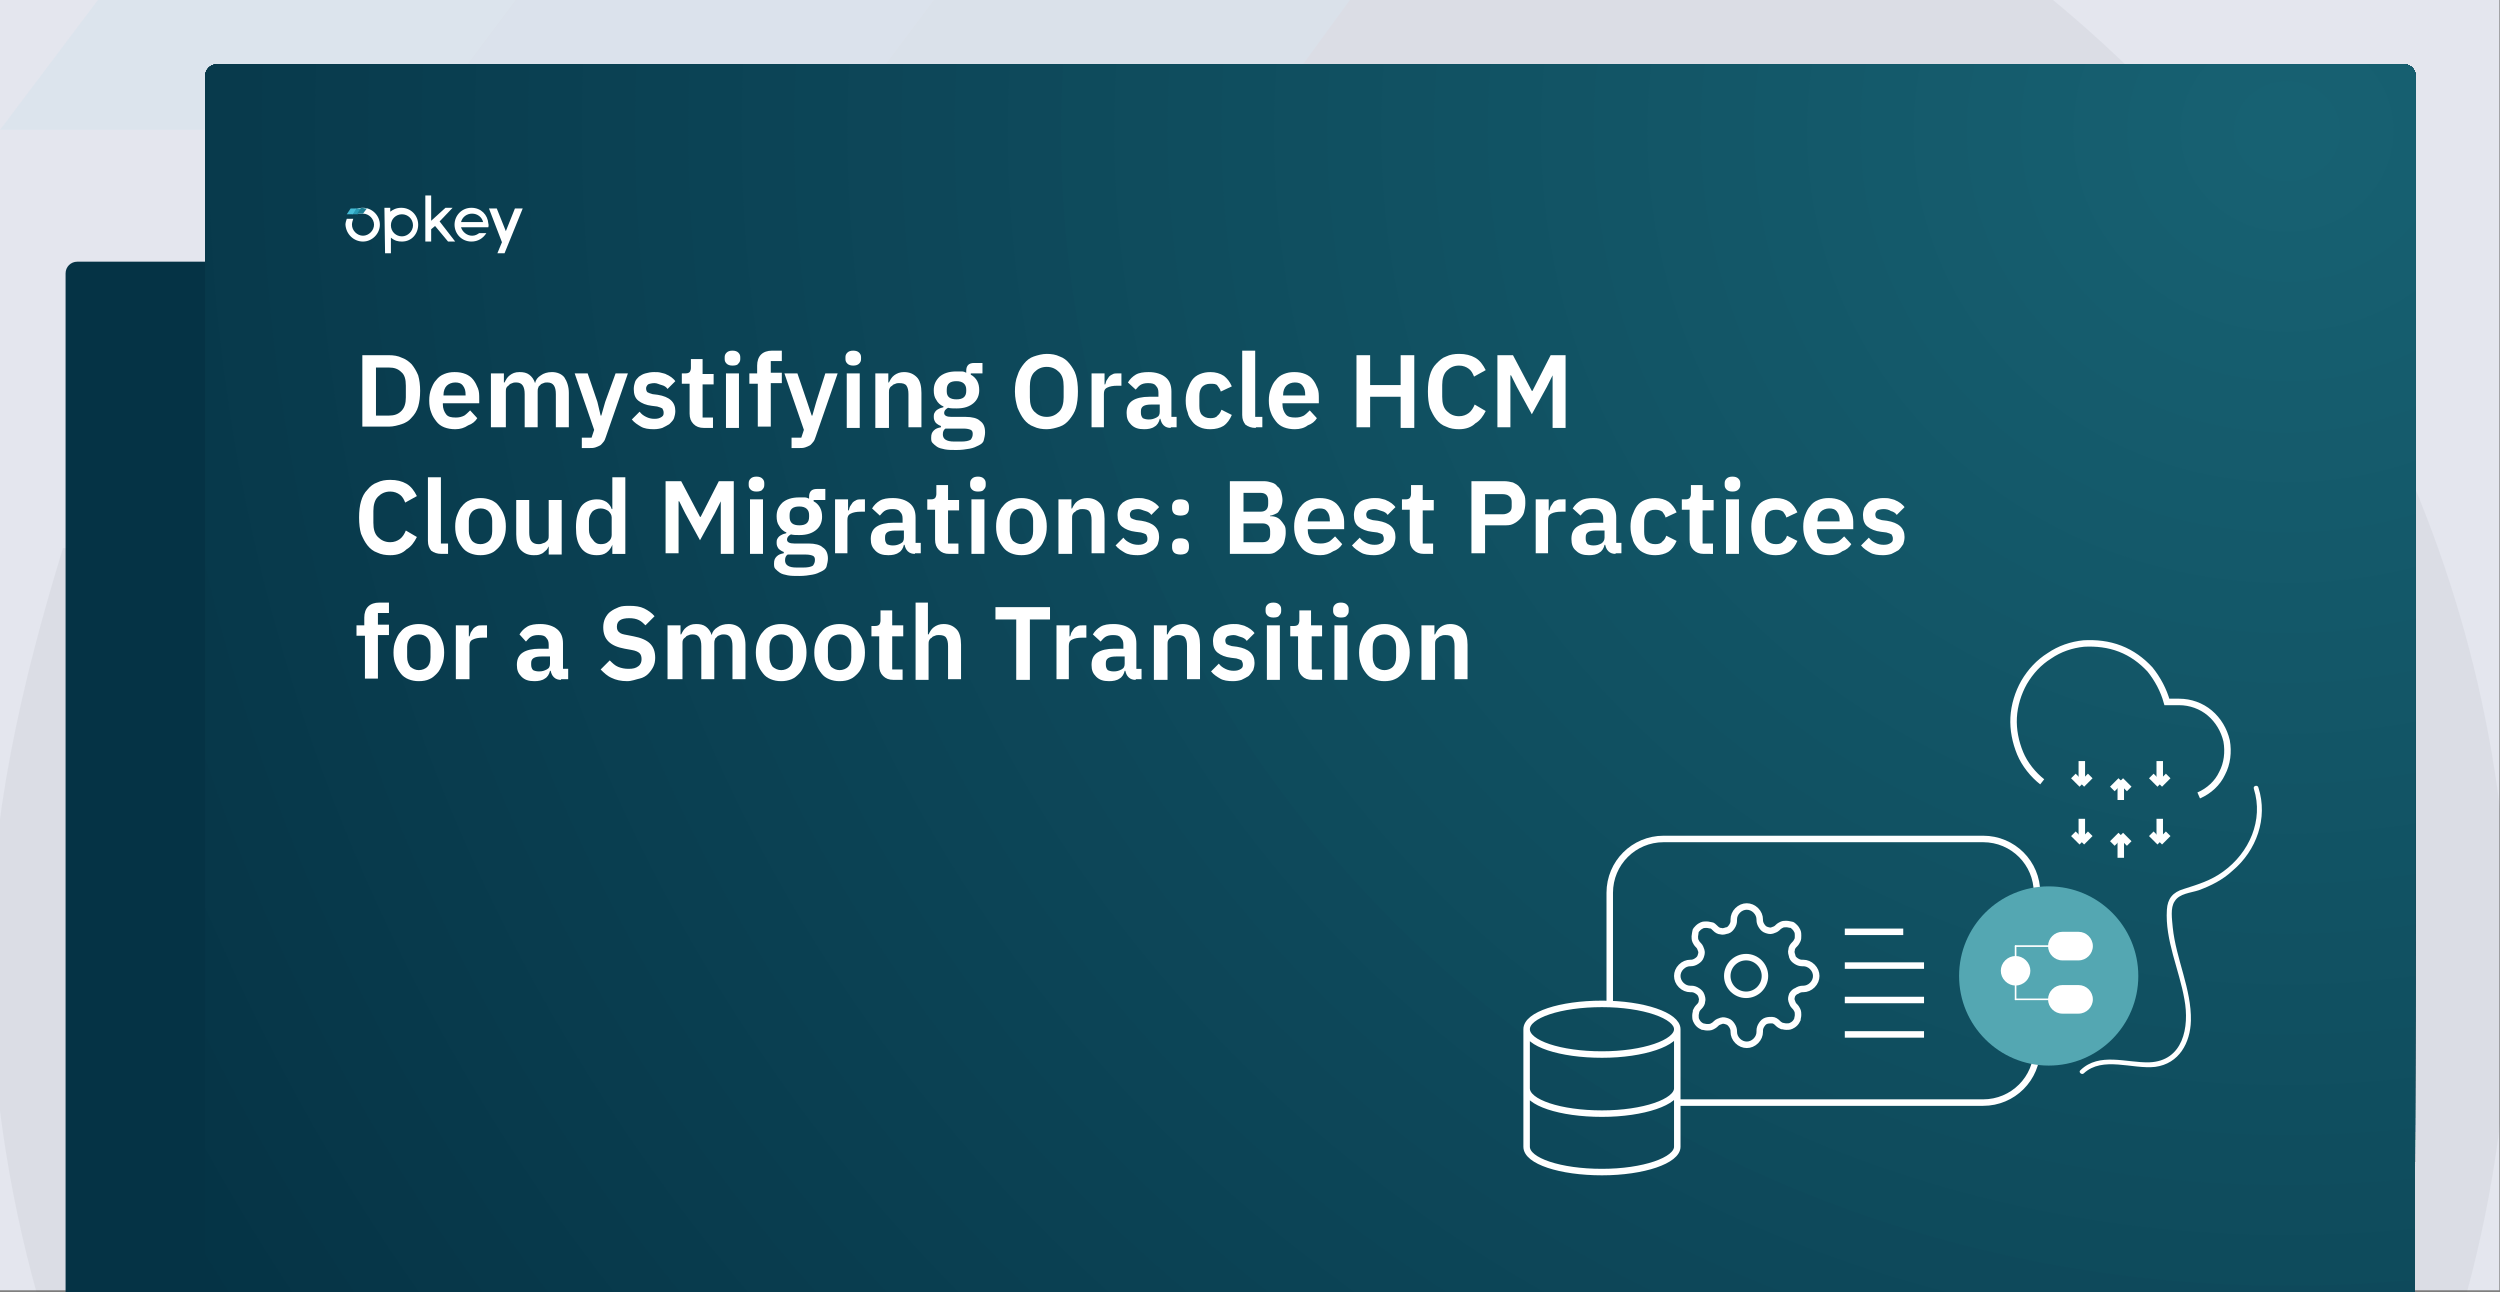 <?xml version="1.0" encoding="utf-8"?>
<!-- Generator: Adobe Illustrator 26.1.0, SVG Export Plug-In . SVG Version: 6.00 Build 0)  -->
<svg version="1.1" id="Layer_1" xmlns="http://www.w3.org/2000/svg" xmlns:xlink="http://www.w3.org/1999/xlink" x="0px" y="0px"
	 viewBox="0 0 385 199" style="enable-background:new 0 0 385 199;" xml:space="preserve">
<rect x="0" y="0" width="385" height="199" fill="#808080" stroke="none"/>
<style type="text/css">
	.st0{fill:#E4E6EE;}
	.st1{opacity:5.000000e-02;}
	.st2{fill-rule:evenodd;clip-rule:evenodd;fill:#242830;}
	.st3{fill:#1C7C92;}
	.st4{fill:#299BB5;}
	.st5{fill:#44BCD6;}
	.st6{fill:#053345;}
	.st7{clip-path:url(#SVGID_00000155832819725105820140000011029017027939622070_);fill:#053345;}
	.st8{clip-path:url(#SVGID_00000098189344154838830730000007979881280386960275_);fill:#053345;}
	.st9{clip-path:url(#SVGID_00000098198613989875639170000007921738305560228749_);fill:#053446;}
	.st10{clip-path:url(#SVGID_00000109003254555469417490000011994450843515146651_);fill:#063547;}
	.st11{clip-path:url(#SVGID_00000129202620123064283100000012129661994061974148_);fill:#063648;}
	.st12{clip-path:url(#SVGID_00000037661431046175703730000014079834575100479373_);fill:#073749;}
	.st13{clip-path:url(#SVGID_00000173151283390777624180000010728850020454490509_);fill:#07384A;}
	.st14{clip-path:url(#SVGID_00000093168582358341757000000012131505149273611409_);fill:#07394B;}
	.st15{clip-path:url(#SVGID_00000138551723814899680390000016189428265473877146_);fill:#083A4C;}
	.st16{clip-path:url(#SVGID_00000177466395952648760570000012736052689545678491_);fill:#083B4D;}
	.st17{clip-path:url(#SVGID_00000150790530079896176700000017974230684136220043_);fill:#093C4E;}
	.st18{clip-path:url(#SVGID_00000112634358508997558220000004377833030848092321_);fill:#093D4F;}
	.st19{clip-path:url(#SVGID_00000168839048526181377040000004755305431098295465_);fill:#093E50;}
	.st20{clip-path:url(#SVGID_00000173132429473591713390000006725350353252641947_);fill:#0A3F51;}
	.st21{clip-path:url(#SVGID_00000166640130838491312270000017510720298974471562_);fill:#0A4052;}
	.st22{clip-path:url(#SVGID_00000143578801542933996860000010146320653753239225_);fill:#0B4153;}
	.st23{clip-path:url(#SVGID_00000064311487613797057720000018331492629203196811_);fill:#0B4254;}
	.st24{clip-path:url(#SVGID_00000068643554447428860940000006173580692603078529_);fill:#0B4355;}
	.st25{clip-path:url(#SVGID_00000176032911845919524400000002654872276382689702_);fill:#0C4456;}
	.st26{clip-path:url(#SVGID_00000044160669937765567690000018256489975140669345_);fill:#0C4557;}
	.st27{clip-path:url(#SVGID_00000107576225684686965310000005511982919274261896_);fill:#0D4658;}
	.st28{clip-path:url(#SVGID_00000055694366023842113760000007533113110475782273_);fill:#0D4759;}
	.st29{clip-path:url(#SVGID_00000098180171555482872520000006691900435936674447_);fill:#0D485A;}
	.st30{clip-path:url(#SVGID_00000096048477306611658360000010828341726748374693_);fill:#0E495B;}
	.st31{clip-path:url(#SVGID_00000039130262879692677140000013739862007491020189_);fill:#0E4B5C;}
	.st32{clip-path:url(#SVGID_00000036219588680384754910000011386122039199762852_);fill:#0F4C5D;}
	.st33{clip-path:url(#SVGID_00000061466379831200622100000014734649080582179214_);fill:#0F4D5E;}
	.st34{clip-path:url(#SVGID_00000039812447362115457240000017245917781046280607_);fill:#0F4E5F;}
	.st35{clip-path:url(#SVGID_00000095299770439918177030000001366241738077208712_);fill:#104F60;}
	.st36{clip-path:url(#SVGID_00000090285169212390382970000002335282268999416451_);fill:#105061;}
	.st37{clip-path:url(#SVGID_00000173136394190334710560000007162326124127199649_);fill:#115162;}
	.st38{clip-path:url(#SVGID_00000106149724296166534210000018212060762014205113_);fill:#115263;}
	.st39{clip-path:url(#SVGID_00000029021992850021828430000016225965192141954214_);fill:#115364;}
	.st40{clip-path:url(#SVGID_00000147935635173563773630000010673047632806893749_);fill:#125465;}
	.st41{clip-path:url(#SVGID_00000130640521718055593660000013320712262486770104_);fill:#125566;}
	.st42{clip-path:url(#SVGID_00000134950380366967117290000000905068021330036671_);fill:#135667;}
	.st43{clip-path:url(#SVGID_00000005256006205982730230000011160408694226652085_);fill:#135768;}
	.st44{clip-path:url(#SVGID_00000093889089958353875230000009543425185632188545_);fill:#135869;}
	.st45{clip-path:url(#SVGID_00000079455019069746897380000014285023908830543768_);fill:#14596A;}
	.st46{clip-path:url(#SVGID_00000168798281595614999620000015729251289113110681_);fill:#145A6B;}
	.st47{clip-path:url(#SVGID_00000063632251423111844350000017842936574911914910_);fill:#155B6C;}
	.st48{clip-path:url(#SVGID_00000178926915524376360910000004961321764258935221_);fill:#155C6D;}
	.st49{clip-path:url(#SVGID_00000076602838880316424330000013491481171874874796_);fill:#155D6E;}
	.st50{clip-path:url(#SVGID_00000131343592271346929790000004681525444519137172_);fill:#165E6F;}
	.st51{clip-path:url(#SVGID_00000119796621387318734420000008367947409737423035_);fill:#165F70;}
	.st52{clip-path:url(#SVGID_00000077310626254572221530000012491458464809268120_);fill:#176071;}
	.st53{clip-path:url(#SVGID_00000090258553451311282820000001308348130202204317_);fill:#176172;}
	.st54{fill-rule:evenodd;clip-rule:evenodd;fill:#FFFFFF;}
	.st55{fill:#FFFFFF;}
	.st56{enable-background:new    ;}
	.st57{fill:none;stroke:#FFFFFF;stroke-miterlimit:10;}
	.st58{fill:#54A7B2;}
	.st59{fill:none;stroke:#FFFFFF;stroke-width:0.25;stroke-linecap:round;stroke-miterlimit:10;}
</style>
<g>
	<rect x="-0.1" y="-0.3" class="st0" width="385" height="199"/>
</g>
<g class="st1">
	<g>
		<g>
			<path class="st2" d="M315.8-0.3H70.7C63.4,5.9,56.4,12.7,50,20h143.3c70.9,0,128.9,58,128.9,128.9c0,17.9-3.7,35-10.4,50.5h68
				c4.4-16.1,6.7-33,6.7-50.5C386.6,88.9,359,35.2,315.8-0.3z"/>
		</g>
		<g>
			<path class="st2" d="M74.8,199.3c-6.7-15.5-10.4-32.6-10.4-50.5c0-24.2,6.4-45.1,17.7-64.4H9.7c-6.4,20.9-11.3,41.9-11.3,64.4
				c0.3,17.5,2.8,34.4,7.3,50.5H74.8z"/>
		</g>
	</g>
	<g>
		<polygon class="st3" points="144.1,-0.3 128.9,20 193.3,20 208.1,-0.3 		"/>
	</g>
	<g>
		<polygon class="st4" points="79.7,-0.3 64.5,20 128.9,20 144.1,-0.3 		"/>
	</g>
	<g>
		<polygon class="st5" points="15.3,-0.3 0,20 64.5,20 79.7,-0.3 		"/>
	</g>
</g>
<g>
	<g>
		<g>
			<path class="st6" d="M340.3,199.3H10.1V42.1c0-1,0.8-1.8,1.8-1.8h326.6c1,0,1.8,0.8,1.8,1.8V199.3z"/>
		</g>
	</g>
</g>
<g>
	<g>
		<g>
			<g>
				<g>
					<g>
						<defs>
							<path id="SVGID_1_" d="M371.9,199.3H31.6V11.7c0-1,0.8-1.8,1.8-1.8h336.8c1,0,1.8,0.8,1.8,1.8L371.9,199.3L371.9,199.3z"/>
						</defs>
						<clipPath id="SVGID_00000084499567143786040070000011269503128410781610_">
							<use xlink:href="#SVGID_1_"  style="overflow:visible;"/>
						</clipPath>
						
							<rect x="31.6" y="9.9" style="clip-path:url(#SVGID_00000084499567143786040070000011269503128410781610_);fill:#053345;" width="340.4" height="189.4"/>
					</g>
				</g>
				<g>
					<g>
						<defs>
							<path id="SVGID_00000127004444491815948050000013076710083281337744_" d="M371.9,199.3H31.6V11.7c0-1,0.8-1.8,1.8-1.8h336.8
								c1,0,1.8,0.8,1.8,1.8L371.9,199.3L371.9,199.3z"/>
						</defs>
						<clipPath id="SVGID_00000068667468662529878420000002741970584221236359_">
							<use xlink:href="#SVGID_00000127004444491815948050000013076710083281337744_"  style="overflow:visible;"/>
						</clipPath>
						<polygon style="clip-path:url(#SVGID_00000068667468662529878420000002741970584221236359_);fill:#053345;" points="373,20.2 
							373,8.9 30.6,8.9 30.6,200.3 373,200.3 						"/>
					</g>
				</g>
				<g>
					<g>
						<defs>
							<path id="SVGID_00000140695986729801876440000010108070177390927015_" d="M371.9,199.3H31.6V11.7c0-1,0.8-1.8,1.8-1.8h336.8
								c1,0,1.8,0.8,1.8,1.8L371.9,199.3L371.9,199.3z"/>
						</defs>
						<clipPath id="SVGID_00000153675762359559325320000002642495205235244444_">
							<use xlink:href="#SVGID_00000140695986729801876440000010108070177390927015_"  style="overflow:visible;"/>
						</clipPath>
						<path style="clip-path:url(#SVGID_00000153675762359559325320000002642495205235244444_);fill:#053446;" d="M373,20.2V8.9
							H30.6V186h-3.2c2.8,4.9,5.8,9.8,8.9,14.6v-0.2H373V20.2z"/>
					</g>
				</g>
				<g>
					<g>
						<defs>
							<path id="SVGID_00000049205819007185293700000018248327453356835000_" d="M371.9,199.3H31.6V11.7c0-1,0.8-1.8,1.8-1.8h336.8
								c1,0,1.8,0.8,1.8,1.8L371.9,199.3L371.9,199.3z"/>
						</defs>
						<clipPath id="SVGID_00000118362231574778505480000016699030070491569800_">
							<use xlink:href="#SVGID_00000049205819007185293700000018248327453356835000_"  style="overflow:visible;"/>
						</clipPath>
						<path style="clip-path:url(#SVGID_00000118362231574778505480000016699030070491569800_);fill:#063547;" d="M373,20.2V8.9
							H30.6v158.7h-3.9c2.5,5,5.2,9.8,8,14.7c2.8,4.8,5.7,9.6,8.7,14.2c1.5,2.3,3,4.7,4.6,7v-3.2h325V20.2z"/>
					</g>
				</g>
				<g>
					<g>
						<defs>
							<path id="SVGID_00000136393340612014895420000009302089316862043786_" d="M371.9,199.3H31.6V11.7c0-1,0.8-1.8,1.8-1.8h336.8
								c1,0,1.8,0.8,1.8,1.8L371.9,199.3L371.9,199.3z"/>
						</defs>
						<clipPath id="SVGID_00000008138250985297775730000010170024548823624077_">
							<use xlink:href="#SVGID_00000136393340612014895420000009302089316862043786_"  style="overflow:visible;"/>
						</clipPath>
						<path style="clip-path:url(#SVGID_00000008138250985297775730000010170024548823624077_);fill:#063648;" d="M373,20.2V8.9
							H30.6v140.7H27c8.9,19.9,19.9,38.8,32.5,56.5v-5.7H373V20.2z"/>
					</g>
				</g>
				<g>
					<g>
						<defs>
							<path id="SVGID_00000030480559504552811600000006882809650406754234_" d="M371.9,199.3H31.6V11.7c0-1,0.8-1.8,1.8-1.8h336.8
								c1,0,1.8,0.8,1.8,1.8L371.9,199.3L371.9,199.3z"/>
						</defs>
						<clipPath id="SVGID_00000065038963069457790800000007233237349141639831_">
							<use xlink:href="#SVGID_00000030480559504552811600000006882809650406754234_"  style="overflow:visible;"/>
						</clipPath>
						<path style="clip-path:url(#SVGID_00000065038963069457790800000007233237349141639831_);fill:#073749;" d="M373,20.2V8.9
							H30.6v122.9h-2.2c1.9,5,4,9.9,6.2,14.7c8.7,19.4,19.4,37.9,31.8,55.1v-1.4H373V20.2z"/>
					</g>
				</g>
				<g>
					<g>
						<defs>
							<path id="SVGID_00000064327031108262465600000007407503750196932263_" d="M371.9,199.3H31.6V11.7c0-1,0.8-1.8,1.8-1.8h336.8
								c1,0,1.8,0.8,1.8,1.8L371.9,199.3L371.9,199.3z"/>
						</defs>
						<clipPath id="SVGID_00000055697801239727809210000013338905912828057735_">
							<use xlink:href="#SVGID_00000064327031108262465600000007407503750196932263_"  style="overflow:visible;"/>
						</clipPath>
						<path style="clip-path:url(#SVGID_00000055697801239727809210000013338905912828057735_);fill:#07384A;" d="M373,20.2V8.9
							H30.6v90.5h-4.3c1.4,5.1,2.9,10.1,4.5,15c3.3,9.9,7.1,19.6,11.3,29.1c8.5,19,18.9,37,31,53.8c1.5,2.1,3,4.2,4.6,6.3v-3.3H373
							V20.2z"/>
					</g>
				</g>
				<g>
					<g>
						<defs>
							<path id="SVGID_00000163034008428976823880000005590917842510405267_" d="M371.9,199.3H31.6V11.7c0-1,0.8-1.8,1.8-1.8h336.8
								c1,0,1.8,0.8,1.8,1.8L371.9,199.3L371.9,199.3z"/>
						</defs>
						<clipPath id="SVGID_00000029766964903494807240000006258395409882780573_">
							<use xlink:href="#SVGID_00000163034008428976823880000005590917842510405267_"  style="overflow:visible;"/>
						</clipPath>
						<path style="clip-path:url(#SVGID_00000029766964903494807240000006258395409882780573_);fill:#07394B;" d="M373,20.2V8.9
							H30.6v11.3h-6.7c0,42.7,9.2,83.4,25.8,120.3C58,159,68.2,176.6,80,193c2.9,4.1,6,8.2,9.2,12.1v-4.9H373V20.2z"/>
					</g>
				</g>
				<g>
					<g>
						<defs>
							<path id="SVGID_00000145745922020194243150000013158793010322616741_" d="M371.9,199.3H31.6V11.7c0-1,0.8-1.8,1.8-1.8h336.8
								c1,0,1.8,0.8,1.8,1.8L371.9,199.3L371.9,199.3z"/>
						</defs>
						<clipPath id="SVGID_00000069393076956009035860000009539414949798887094_">
							<use xlink:href="#SVGID_00000145745922020194243150000013158793010322616741_"  style="overflow:visible;"/>
						</clipPath>
						<path style="clip-path:url(#SVGID_00000069393076956009035860000009539414949798887094_);fill:#083A4C;" d="M373,20.2V8.9
							H32.5V4.7c-0.3,5.1-0.4,10.3-0.4,15.5c0,41.6,9,81.3,25.2,117.3c8.1,18,18,35.2,29.5,51.2c2.9,4,5.9,7.9,8.9,11.8v-0.2H373
							V20.2z"/>
					</g>
				</g>
				<g>
					<g>
						<defs>
							<path id="SVGID_00000104703167760739078900000000214570072690237570_" d="M371.9,199.3H31.6V11.7c0-1,0.8-1.8,1.8-1.8h336.8
								c1,0,1.8,0.8,1.8,1.8L371.9,199.3L371.9,199.3z"/>
						</defs>
						<clipPath id="SVGID_00000024680706463143211560000015615808196877795972_">
							<use xlink:href="#SVGID_00000104703167760739078900000000214570072690237570_"  style="overflow:visible;"/>
						</clipPath>
						<path style="clip-path:url(#SVGID_00000024680706463143211560000015615808196877795972_);fill:#083B4D;" d="M373,20.2V8.9
							H40.7V5.1c-0.3,5-0.4,10-0.4,15.1c0,40.6,8.7,79.2,24.5,114.3c7.9,17.6,17.5,34.3,28.8,49.9c5.6,7.8,11.6,15.4,18,22.6v-6.7
							H373V20.2z"/>
					</g>
				</g>
				<g>
					<g>
						<defs>
							<path id="SVGID_00000080896233033074230310000006900910227918084282_" d="M371.9,199.3H31.6V11.7c0-1,0.8-1.8,1.8-1.8h336.8
								c1,0,1.8,0.8,1.8,1.8L371.9,199.3L371.9,199.3z"/>
						</defs>
						<clipPath id="SVGID_00000021841955062129716290000016688988033161914551_">
							<use xlink:href="#SVGID_00000080896233033074230310000006900910227918084282_"  style="overflow:visible;"/>
						</clipPath>
						<path style="clip-path:url(#SVGID_00000021841955062129716290000016688988033161914551_);fill:#093C4E;" d="M373,20.2V8.9
							H48.9V5.5c-0.3,4.9-0.4,9.8-0.4,14.7c0,39.5,8.5,77.1,23.9,111.3c7.7,17.1,17.1,33.4,28,48.6c5.5,7.6,11.3,15,17.5,22v-1.8
							H373V20.2z"/>
					</g>
				</g>
				<g>
					<g>
						<defs>
							<path id="SVGID_00000077308654455538590130000005817254043670202008_" d="M371.9,199.3H31.6V11.7c0-1,0.8-1.8,1.8-1.8h336.8
								c1,0,1.8,0.8,1.8,1.8L371.9,199.3L371.9,199.3z"/>
						</defs>
						<clipPath id="SVGID_00000007393105551288432710000006184151569504047762_">
							<use xlink:href="#SVGID_00000077308654455538590130000005817254043670202008_"  style="overflow:visible;"/>
						</clipPath>
						<path style="clip-path:url(#SVGID_00000007393105551288432710000006184151569504047762_);fill:#093D4F;" d="M373,20.2V8.9
							H57.1v-3c-0.3,4.7-0.4,9.5-0.4,14.3c0,38.4,8.3,75,23.2,108.3c7.5,16.6,16.6,32.5,27.2,47.3c5.3,7.4,11,14.5,17,21.4
							c3,3.4,6.1,6.8,9.3,10.1v-7H373V20.2z"/>
					</g>
				</g>
				<g>
					<g>
						<defs>
							<path id="SVGID_00000039824624821962820310000005674566870924858787_" d="M371.9,199.3H31.6V11.7c0-1,0.8-1.8,1.8-1.8h336.8
								c1,0,1.8,0.8,1.8,1.8L371.9,199.3L371.9,199.3z"/>
						</defs>
						<clipPath id="SVGID_00000173131086798624106400000017788671167279744669_">
							<use xlink:href="#SVGID_00000039824624821962820310000005674566870924858787_"  style="overflow:visible;"/>
						</clipPath>
						<path style="clip-path:url(#SVGID_00000173131086798624106400000017788671167279744669_);fill:#093E50;" d="M373,20.2V8.9
							H65.3V6.3c-0.2,4.6-0.4,9.3-0.4,13.9c0,37.4,8,72.9,22.6,105.3c7.3,16.2,16.2,31.6,26.5,46c5.2,7.2,10.7,14.1,16.5,20.8
							c2.9,3.3,5.9,6.6,9,9.8v-1.8H373V20.2z"/>
					</g>
				</g>
				<g>
					<g>
						<defs>
							<path id="SVGID_00000169553969752363684010000017266776466530240662_" d="M371.9,199.3H31.6V11.7c0-1,0.8-1.8,1.8-1.8h336.8
								c1,0,1.8,0.8,1.8,1.8L371.9,199.3L371.9,199.3z"/>
						</defs>
						<clipPath id="SVGID_00000096029086955163010380000004005226345728867990_">
							<use xlink:href="#SVGID_00000169553969752363684010000017266776466530240662_"  style="overflow:visible;"/>
						</clipPath>
						<path style="clip-path:url(#SVGID_00000096029086955163010380000004005226345728867990_);fill:#0A3F51;" d="M373,20.2V8.9
							H73.5V6.7c-0.2,4.5-0.4,9-0.4,13.5c0,72.6,31.2,138.3,81.7,185.8v-5.7H373V20.2z"/>
					</g>
				</g>
				<g>
					<g>
						<defs>
							<path id="SVGID_00000085227891930671767510000007288390013030033338_" d="M371.9,199.3H31.6V11.7c0-1,0.8-1.8,1.8-1.8h336.8
								c1,0,1.8,0.8,1.8,1.8L371.9,199.3L371.9,199.3z"/>
						</defs>
						<clipPath id="SVGID_00000081623087081742731660000002144364366171206558_">
							<use xlink:href="#SVGID_00000085227891930671767510000007288390013030033338_"  style="overflow:visible;"/>
						</clipPath>
						<path style="clip-path:url(#SVGID_00000081623087081742731660000002144364366171206558_);fill:#0A4052;" d="M373,20.2V8.9
							H81.7V7.1c-0.2,4.3-0.4,8.7-0.4,13.1c0,70.4,30.3,134.2,79.3,180.4v-0.2H373V20.2z"/>
					</g>
				</g>
				<g>
					<g>
						<defs>
							<path id="SVGID_00000151520808012821205090000013961948501895571853_" d="M371.9,199.3H31.6V11.7c0-1,0.8-1.8,1.8-1.8h336.8
								c1,0,1.8,0.8,1.8,1.8L371.9,199.3L371.9,199.3z"/>
						</defs>
						<clipPath id="SVGID_00000152235905852192305070000012620054974631823508_">
							<use xlink:href="#SVGID_00000151520808012821205090000013961948501895571853_"  style="overflow:visible;"/>
						</clipPath>
						<path style="clip-path:url(#SVGID_00000152235905852192305070000012620054974631823508_);fill:#0B4153;" d="M373,20.2V8.9
							H89.9V7.5c-0.2,4.2-0.3,8.5-0.3,12.7c0,68.3,29.4,130.1,76.9,174.9c3,2.8,6,5.5,9.1,8.2v-3H373V20.2z"/>
					</g>
				</g>
				<g>
					<g>
						<defs>
							<path id="SVGID_00000135659680687185933210000010531810504729466544_" d="M371.9,199.3H31.6V11.7c0-1,0.8-1.8,1.8-1.8h336.8
								c1,0,1.8,0.8,1.8,1.8L371.9,199.3L371.9,199.3z"/>
						</defs>
						<clipPath id="SVGID_00000004518390377805939110000013602086281933182090_">
							<use xlink:href="#SVGID_00000135659680687185933210000010531810504729466544_"  style="overflow:visible;"/>
						</clipPath>
						<path style="clip-path:url(#SVGID_00000004518390377805939110000013602086281933182090_);fill:#0B4254;" d="M373,20.2V8.9
							H98.1v-1c-0.2,4.1-0.3,8.2-0.3,12.3c0,66.2,28.5,126.1,74.5,169.4c5.8,5.4,11.8,10.6,18.1,15.5v-4.8H373V20.2z"/>
					</g>
				</g>
				<g>
					<g>
						<defs>
							<path id="SVGID_00000007397151206868558730000006118372144908122290_" d="M371.9,199.3H31.6V11.7c0-1,0.8-1.8,1.8-1.8h336.8
								c1,0,1.8,0.8,1.8,1.8L371.9,199.3L371.9,199.3z"/>
						</defs>
						<clipPath id="SVGID_00000013883248947460737620000016144055986506674820_">
							<use xlink:href="#SVGID_00000007397151206868558730000006118372144908122290_"  style="overflow:visible;"/>
						</clipPath>
						<path style="clip-path:url(#SVGID_00000013883248947460737620000016144055986506674820_);fill:#0B4355;" d="M373,20.2V8.9
							H106.3V8.3c-0.2,4-0.3,7.9-0.3,11.9c0,64,27.6,122,72.1,164c5.6,5.2,11.4,10.2,17.5,15c3,2.4,6.1,4.7,9.3,6.9v-5.7H373V20.2z"
							/>
					</g>
				</g>
				<g>
					<g>
						<defs>
							<path id="SVGID_00000036946831858024324110000002842896567630908557_" d="M371.9,199.3H31.6V11.7c0-1,0.8-1.8,1.8-1.8h336.8
								c1,0,1.8,0.8,1.8,1.8L371.9,199.3L371.9,199.3z"/>
						</defs>
						<clipPath id="SVGID_00000090278548027146429390000010462225641925425281_">
							<use xlink:href="#SVGID_00000036946831858024324110000002842896567630908557_"  style="overflow:visible;"/>
						</clipPath>
						<path style="clip-path:url(#SVGID_00000090278548027146429390000010462225641925425281_);fill:#0C4456;" d="M373,20.2V8.9
							H114.5V8.7c-0.2,3.8-0.3,7.7-0.3,11.5c0,61.9,26.6,117.9,69.7,158.5c10.8,10.1,22.6,19.3,35.2,27.4v-5.8H373V20.2z"/>
					</g>
				</g>
				<g>
					<g>
						<defs>
							<path id="SVGID_00000182496266312682720930000012654526418515884696_" d="M371.9,199.3H31.6V11.7c0-1,0.8-1.8,1.8-1.8h336.8
								c1,0,1.8,0.8,1.8,1.8L371.9,199.3L371.9,199.3z"/>
						</defs>
						<clipPath id="SVGID_00000160185417370421025840000016818439906866324884_">
							<use xlink:href="#SVGID_00000182496266312682720930000012654526418515884696_"  style="overflow:visible;"/>
						</clipPath>
						<path style="clip-path:url(#SVGID_00000160185417370421025840000016818439906866324884_);fill:#0C4557;" d="M373,20.2V8.9H123
							V3.5c-0.1,1.8-0.3,3.7-0.4,5.5c-0.2,3.7-0.3,7.4-0.3,11.1c0,59.8,25.7,113.9,67.3,153c10.4,9.8,21.8,18.6,34,26.4
							c3.1,1.9,6.2,3.8,9.3,5.6v-5h140L373,20.2L373,20.2z"/>
					</g>
				</g>
				<g>
					<g>
						<defs>
							<path id="SVGID_00000147918939690420570550000004195038155041021594_" d="M371.9,199.3H31.6V11.7c0-1,0.8-1.8,1.8-1.8h336.8
								c1,0,1.8,0.8,1.8,1.8L371.9,199.3L371.9,199.3z"/>
						</defs>
						<clipPath id="SVGID_00000059988302580023249750000001707929502557722791_">
							<use xlink:href="#SVGID_00000147918939690420570550000004195038155041021594_"  style="overflow:visible;"/>
						</clipPath>
						<path style="clip-path:url(#SVGID_00000059988302580023249750000001707929502557722791_);fill:#0D4658;" d="M373,20.2V8.9
							H131.2V4.1c-0.1,1.8-0.3,3.5-0.4,5.3c-0.2,3.6-0.3,7.1-0.3,10.7c0,57.6,24.8,109.8,64.9,147.6c10,9.4,21,18,32.8,25.5
							c5.9,3.8,12,7.2,18.3,10.5v-3.4H373V20.2z"/>
					</g>
				</g>
				<g>
					<g>
						<defs>
							<path id="SVGID_00000035524109583429515750000004372431612192855950_" d="M371.9,199.3H31.6V11.7c0-1,0.8-1.8,1.8-1.8h336.8
								c1,0,1.8,0.8,1.8,1.8L371.9,199.3L371.9,199.3z"/>
						</defs>
						<clipPath id="SVGID_00000124860105960342307850000014313248976085011885_">
							<use xlink:href="#SVGID_00000035524109583429515750000004372431612192855950_"  style="overflow:visible;"/>
						</clipPath>
						<path style="clip-path:url(#SVGID_00000124860105960342307850000014313248976085011885_);fill:#0D4759;" d="M373,20.2V8.9
							H139.4V4.7c-0.1,1.7-0.3,3.4-0.3,5.1c-0.2,3.4-0.3,6.9-0.3,10.3c0,55.5,23.9,105.7,62.5,142.1c19.3,18.2,42.3,32.9,67.8,43.1
							v-5.1H373V20.2z"/>
					</g>
				</g>
				<g>
					<g>
						<defs>
							<path id="SVGID_00000134972105438065620550000001411705816520110769_" d="M371.9,199.3H31.6V11.7c0-1,0.8-1.8,1.8-1.8h336.8
								c1,0,1.8,0.8,1.8,1.8L371.9,199.3L371.9,199.3z"/>
						</defs>
						<clipPath id="SVGID_00000013155298612241116060000011158857656921137820_">
							<use xlink:href="#SVGID_00000134972105438065620550000001411705816520110769_"  style="overflow:visible;"/>
						</clipPath>
						<path style="clip-path:url(#SVGID_00000013155298612241116060000011158857656921137820_);fill:#0D485A;" d="M373,20.2V8.9
							H147.6V5.3c-0.1,1.6-0.2,3.3-0.3,4.9c-0.2,3.3-0.3,6.6-0.3,9.9c0,53.4,23,101.7,60.1,136.6c18.6,17.5,40.7,31.6,65.2,41.4
							c6.1,2.4,12.4,4.6,18.9,6.5v-4.4H373V20.2z"/>
					</g>
				</g>
				<g>
					<g>
						<defs>
							<path id="SVGID_00000097460320570868433860000005220494395938294966_" d="M371.9,199.3H31.6V11.7c0-1,0.8-1.8,1.8-1.8h336.8
								c1,0,1.8,0.8,1.8,1.8L371.9,199.3L371.9,199.3z"/>
						</defs>
						<clipPath id="SVGID_00000139289540391104640500000002088854928929219253_">
							<use xlink:href="#SVGID_00000097460320570868433860000005220494395938294966_"  style="overflow:visible;"/>
						</clipPath>
						<path style="clip-path:url(#SVGID_00000139289540391104640500000002088854928929219253_);fill:#0E495B;" d="M373,20.2V8.9
							H155.8v-3c-0.1,1.6-0.2,3.1-0.3,4.7c-0.2,3.2-0.3,6.3-0.3,9.5c0,102.5,88.2,185.5,197,185.5v-5.4H373V20.2z"/>
					</g>
				</g>
				<g>
					<g>
						<defs>
							<path id="SVGID_00000097489607354937583290000003876887947376668855_" d="M371.9,199.3H31.6V11.7c0-1,0.8-1.8,1.8-1.8h336.8
								c1,0,1.8,0.8,1.8,1.8L371.9,199.3L371.9,199.3z"/>
						</defs>
						<clipPath id="SVGID_00000023960244154204616790000004019029160842983857_">
							<use xlink:href="#SVGID_00000097489607354937583290000003876887947376668855_"  style="overflow:visible;"/>
						</clipPath>
						<path style="clip-path:url(#SVGID_00000023960244154204616790000004019029160842983857_);fill:#0E4B5C;" d="M373,20.2V8.9
							H164.4V2c-0.6,6-1,12-1,18.2c0,98.2,84.5,177.8,188.8,177.8c6.5,0,13-0.3,19.3-0.9c1.6-0.2,3.2-0.3,4.7-0.5H373V20.2z"/>
					</g>
				</g>
				<g>
					<g>
						<defs>
							<path id="SVGID_00000072244269617945849150000006015660821702449542_" d="M371.9,199.3H31.6V11.7c0-1,0.8-1.8,1.8-1.8h336.8
								c1,0,1.8,0.8,1.8,1.8L371.9,199.3L371.9,199.3z"/>
						</defs>
						<clipPath id="SVGID_00000062154543546783589750000012303506173397132677_">
							<use xlink:href="#SVGID_00000072244269617945849150000006015660821702449542_"  style="overflow:visible;"/>
						</clipPath>
						<path style="clip-path:url(#SVGID_00000062154543546783589750000012303506173397132677_);fill:#0F4C5D;" d="M373,20.2V8.9
							H172.5V2.8c-0.6,5.7-0.9,11.5-0.9,17.4c0,93.9,80.8,170,180.6,170c6.2,0,12.4-0.3,18.5-0.9c3-0.3,6-0.7,9-1.1H373V20.2z"/>
					</g>
				</g>
				<g>
					<g>
						<defs>
							<path id="SVGID_00000167375304830425668360000001236921466065983382_" d="M371.9,199.3H31.6V11.7c0-1,0.8-1.8,1.8-1.8h336.8
								c1,0,1.8,0.8,1.8,1.8L371.9,199.3L371.9,199.3z"/>
						</defs>
						<clipPath id="SVGID_00000068660674596909788960000009439451391012474245_">
							<use xlink:href="#SVGID_00000167375304830425668360000001236921466065983382_"  style="overflow:visible;"/>
						</clipPath>
						<path style="clip-path:url(#SVGID_00000068660674596909788960000009439451391012474245_);fill:#0F4D5E;" d="M373,20.2V8.9
							H180.7V3.6c-0.6,5.5-0.9,11-0.9,16.6c0,89.6,77.2,162.3,172.3,162.3c5.9,0,11.8-0.3,17.6-0.8c2.9-0.3,5.8-0.6,8.6-1H373V20.2z
							"/>
					</g>
				</g>
				<g>
					<g>
						<defs>
							<path id="SVGID_00000011733893783718075120000011591191426259460523_" d="M371.9,199.3H31.6V11.7c0-1,0.8-1.8,1.8-1.8h336.8
								c1,0,1.8,0.8,1.8,1.8L371.9,199.3L371.9,199.3z"/>
						</defs>
						<clipPath id="SVGID_00000102514900431452213590000008933858306739695256_">
							<use xlink:href="#SVGID_00000011733893783718075120000011591191426259460523_"  style="overflow:visible;"/>
						</clipPath>
						<path style="clip-path:url(#SVGID_00000102514900431452213590000008933858306739695256_);fill:#0F4E5F;" d="M373,20.2V8.9
							H188.9V4.4c-0.6,5.2-0.8,10.5-0.8,15.8c0,85.4,73.5,154.6,164.1,154.6c5.7,0,11.3-0.3,16.8-0.8c2.8-0.3,5.5-0.6,8.2-1H373
							V20.2z"/>
					</g>
				</g>
				<g>
					<g>
						<defs>
							<path id="SVGID_00000061438606020270093420000016378471814372591269_" d="M371.9,199.3H31.6V11.7c0-1,0.8-1.8,1.8-1.8h336.8
								c1,0,1.8,0.8,1.8,1.8L371.9,199.3L371.9,199.3z"/>
						</defs>
						<clipPath id="SVGID_00000097481128065293695940000011074677249147916730_">
							<use xlink:href="#SVGID_00000061438606020270093420000016378471814372591269_"  style="overflow:visible;"/>
						</clipPath>
						<path style="clip-path:url(#SVGID_00000097481128065293695940000011074677249147916730_);fill:#104F60;" d="M373,20.2V8.9H197
							V5.2c-0.5,4.9-0.8,9.9-0.8,15c0,81.1,69.8,146.9,155.9,146.9c5.4,0,10.7-0.3,15.9-0.8c2.6-0.3,5.2-0.6,7.8-0.9H373V20.2z"/>
					</g>
				</g>
				<g>
					<g>
						<defs>
							<path id="SVGID_00000097474370991612901220000017769476061385749675_" d="M371.9,199.3H31.6V11.7c0-1,0.8-1.8,1.8-1.8h336.8
								c1,0,1.8,0.8,1.8,1.8L371.9,199.3L371.9,199.3z"/>
						</defs>
						<clipPath id="SVGID_00000119114647273536521480000008234402719940695454_">
							<use xlink:href="#SVGID_00000097474370991612901220000017769476061385749675_"  style="overflow:visible;"/>
						</clipPath>
						<path style="clip-path:url(#SVGID_00000119114647273536521480000008234402719940695454_);fill:#105061;" d="M373,20.2V8.9
							H205.2V6c-0.5,4.7-0.8,9.4-0.8,14.2c0,76.8,66.1,139.1,147.7,139.1c5.1,0,10.1-0.2,15.1-0.7c2.5-0.2,4.9-0.5,7.4-0.9H373V20.2
							z"/>
					</g>
				</g>
				<g>
					<g>
						<defs>
							<path id="SVGID_00000074439111262597329260000014213265493625054648_" d="M371.9,199.3H31.6V11.7c0-1,0.8-1.8,1.8-1.8h336.8
								c1,0,1.8,0.8,1.8,1.8L371.9,199.3L371.9,199.3z"/>
						</defs>
						<clipPath id="SVGID_00000047739996614458739330000012744319620613058729_">
							<use xlink:href="#SVGID_00000074439111262597329260000014213265493625054648_"  style="overflow:visible;"/>
						</clipPath>
						<path style="clip-path:url(#SVGID_00000047739996614458739330000012744319620613058729_);fill:#115162;" d="M373,20.2V8.9
							H213.4V6.8c-0.5,4.4-0.7,8.9-0.7,13.4c0,72.6,62.5,131.4,139.5,131.4c4.8,0,9.6-0.2,14.3-0.7c2.3-0.2,4.7-0.5,7-0.8H373V20.2z
							"/>
					</g>
				</g>
				<g>
					<g>
						<defs>
							<path id="SVGID_00000060016613978523906000000010322239991540094377_" d="M371.9,199.3H31.6V11.7c0-1,0.8-1.8,1.8-1.8h336.8
								c1,0,1.8,0.8,1.8,1.8L371.9,199.3L371.9,199.3z"/>
						</defs>
						<clipPath id="SVGID_00000050658645830005926090000004471967044514510267_">
							<use xlink:href="#SVGID_00000060016613978523906000000010322239991540094377_"  style="overflow:visible;"/>
						</clipPath>
						<path style="clip-path:url(#SVGID_00000050658645830005926090000004471967044514510267_);fill:#115263;" d="M373,20.2V8.9
							H221.5V7.5c-0.4,4.2-0.7,8.4-0.7,12.6c0,68.3,58.8,123.7,131.3,123.7c9.1,0,17.9-0.9,26.5-2.5H373V20.2z"/>
					</g>
				</g>
				<g>
					<g>
						<defs>
							<path id="SVGID_00000106864182620466363900000008194575915029784221_" d="M371.9,199.3H31.6V11.7c0-1,0.8-1.8,1.8-1.8h336.8
								c1,0,1.8,0.8,1.8,1.8L371.9,199.3L371.9,199.3z"/>
						</defs>
						<clipPath id="SVGID_00000068653450172392551300000006764767467686311834_">
							<use xlink:href="#SVGID_00000106864182620466363900000008194575915029784221_"  style="overflow:visible;"/>
						</clipPath>
						<path style="clip-path:url(#SVGID_00000068653450172392551300000006764767467686311834_);fill:#115364;" d="M373,20.2V8.9
							H229.7V8.3c-0.4,3.9-0.6,7.9-0.6,11.9c0,64,55.1,115.9,123.1,115.9c8.5,0,16.8-0.8,24.8-2.4h-4L373,20.2L373,20.2z"/>
					</g>
				</g>
				<g>
					<g>
						<defs>
							<path id="SVGID_00000060733196742172683290000009615211330459439000_" d="M371.9,199.3H31.6V11.7c0-1,0.8-1.8,1.8-1.8h336.8
								c1,0,1.8,0.8,1.8,1.8L371.9,199.3L371.9,199.3z"/>
						</defs>
						<clipPath id="SVGID_00000042726419373621586570000007033001568193308836_">
							<use xlink:href="#SVGID_00000060733196742172683290000009615211330459439000_"  style="overflow:visible;"/>
						</clipPath>
						<path style="clip-path:url(#SVGID_00000042726419373621586570000007033001568193308836_);fill:#125465;" d="M373,20.2V8.9
							H238.6V3.7c-0.3,1.8-0.5,3.6-0.7,5.4c-0.4,3.6-0.6,7.3-0.6,11.1c0,59.8,51.4,108.2,114.9,108.2c7.9,0,15.7-0.8,23.2-2.2H373
							V20.2z"/>
					</g>
				</g>
				<g>
					<g>
						<defs>
							<path id="SVGID_00000010308812045500282010000000500706097241028517_" d="M371.9,199.3H31.6V11.7c0-1,0.8-1.8,1.8-1.8h336.8
								c1,0,1.8,0.8,1.8,1.8L371.9,199.3L371.9,199.3z"/>
						</defs>
						<clipPath id="SVGID_00000060738855667467165860000003904489720916845991_">
							<use xlink:href="#SVGID_00000010308812045500282010000000500706097241028517_"  style="overflow:visible;"/>
						</clipPath>
						<path style="clip-path:url(#SVGID_00000060738855667467165860000003904489720916845991_);fill:#125566;" d="M373,20.2V8.9
							H246.7v-4c-0.3,1.7-0.5,3.3-0.7,5c-0.4,3.4-0.6,6.8-0.6,10.3c0,55.5,47.8,100.5,106.7,100.5c7.4,0,14.6-0.7,21.5-2H373V20.2z"
							/>
					</g>
				</g>
				<g>
					<g>
						<defs>
							<path id="SVGID_00000053540191434876431710000007189902939164446136_" d="M371.9,199.3H31.6V11.7c0-1,0.8-1.8,1.8-1.8h336.8
								c1,0,1.8,0.8,1.8,1.8L371.9,199.3L371.9,199.3z"/>
						</defs>
						<clipPath id="SVGID_00000122720097562830781750000007861612658526583720_">
							<use xlink:href="#SVGID_00000053540191434876431710000007189902939164446136_"  style="overflow:visible;"/>
						</clipPath>
						<path style="clip-path:url(#SVGID_00000122720097562830781750000007861612658526583720_);fill:#135667;" d="M373,20.2V8.9
							H254.8V6.1c-0.2,1.5-0.5,3.1-0.6,4.6c-0.3,3.1-0.5,6.3-0.5,9.5c0,51.2,44.1,92.8,98.5,92.8c6.8,0,13.4-0.6,19.8-1.9
							c1.6-0.3,3.2-0.7,4.8-1H373V20.2z"/>
					</g>
				</g>
				<g>
					<g>
						<defs>
							<path id="SVGID_00000111184653037346042500000016351707688765536678_" d="M371.9,199.3H31.6V11.7c0-1,0.8-1.8,1.8-1.8h336.8
								c1,0,1.8,0.8,1.8,1.8L371.9,199.3L371.9,199.3z"/>
						</defs>
						<clipPath id="SVGID_00000174589052998953904620000002310545878577414581_">
							<use xlink:href="#SVGID_00000111184653037346042500000016351707688765536678_"  style="overflow:visible;"/>
						</clipPath>
						<path style="clip-path:url(#SVGID_00000174589052998953904620000002310545878577414581_);fill:#135768;" d="M373,20.2V8.9
							H263.7V3.1c-1.2,5.5-1.8,11.3-1.8,17.1c0,47,40.4,85,90.3,85c6.2,0,12.3-0.6,18.2-1.7c2.9-0.6,5.8-1.3,8.7-2.1h-6V20.2H373z"
							/>
					</g>
				</g>
				<g>
					<g>
						<defs>
							<path id="SVGID_00000056385953150779964180000000441950651304680611_" d="M371.9,199.3H31.6V11.7c0-1,0.8-1.8,1.8-1.8h336.8
								c1,0,1.8,0.8,1.8,1.8L371.9,199.3L371.9,199.3z"/>
						</defs>
						<clipPath id="SVGID_00000013171024611008230580000002455577381214255005_">
							<use xlink:href="#SVGID_00000056385953150779964180000000441950651304680611_"  style="overflow:visible;"/>
						</clipPath>
						<path style="clip-path:url(#SVGID_00000013171024611008230580000002455577381214255005_);fill:#135869;" d="M373,20.2V8.9
							H271.8V4.6c-1.1,5-1.7,10.2-1.7,15.6c0,42.7,36.7,77.3,82.1,77.3c5.7,0,11.2-0.5,16.5-1.6c2.7-0.5,5.3-1.2,7.9-1.9H373V20.2z"
							/>
					</g>
				</g>
				<g>
					<g>
						<defs>
							<path id="SVGID_00000077290397927749077040000013916087554647680392_" d="M371.9,199.3H31.6V11.7c0-1,0.8-1.8,1.8-1.8h336.8
								c1,0,1.8,0.8,1.8,1.8L371.9,199.3L371.9,199.3z"/>
						</defs>
						<clipPath id="SVGID_00000023250608414488548380000010365752693984806585_">
							<use xlink:href="#SVGID_00000077290397927749077040000013916087554647680392_"  style="overflow:visible;"/>
						</clipPath>
						<path style="clip-path:url(#SVGID_00000023250608414488548380000010365752693984806585_);fill:#14596A;" d="M373,20.2V8.9
							h-93.2V6.2c-1,4.5-1.5,9.2-1.5,14c0,38.4,33.1,69.6,73.9,69.6c5.1,0,10.1-0.5,14.9-1.4c2.4-0.5,4.8-1,7.1-1.7H373V20.2z"/>
					</g>
				</g>
				<g>
					<g>
						<defs>
							<path id="SVGID_00000006676812020408742330000001817186308099159180_" d="M371.9,199.3H31.6V11.7c0-1,0.8-1.8,1.8-1.8h336.8
								c1,0,1.8,0.8,1.8,1.8L371.9,199.3L371.9,199.3z"/>
						</defs>
						<clipPath id="SVGID_00000034802665984345676910000015326445474272358561_">
							<use xlink:href="#SVGID_00000006676812020408742330000001817186308099159180_"  style="overflow:visible;"/>
						</clipPath>
						<path style="clip-path:url(#SVGID_00000034802665984345676910000015326445474272358561_);fill:#145A6B;" d="M373,20.2V8.9
							h-85.2V7.7c-0.9,4-1.3,8.2-1.3,12.5c0,34.2,29.4,61.8,65.7,61.8c9.1,0,17.7-1.7,25.6-4.9H373V20.2z"/>
					</g>
				</g>
				<g>
					<g>
						<defs>
							<path id="SVGID_00000116194977350233826050000014534070176433811390_" d="M371.9,199.3H31.6V11.7c0-1,0.8-1.8,1.8-1.8h336.8
								c1,0,1.8,0.8,1.8,1.8L371.9,199.3L371.9,199.3z"/>
						</defs>
						<clipPath id="SVGID_00000182526356392407294470000004237945658813137079_">
							<use xlink:href="#SVGID_00000116194977350233826050000014534070176433811390_"  style="overflow:visible;"/>
						</clipPath>
						<path style="clip-path:url(#SVGID_00000182526356392407294470000004237945658813137079_);fill:#155B6C;" d="M373,20.2V8.9
							h-75.7V4.1c-0.6,1.7-1,3.4-1.4,5.2c-0.8,3.5-1.2,7.2-1.2,10.9c0,29.9,25.7,54.1,57.4,54.1c7.9,0,15.5-1.5,22.4-4.3H373V20.2z"
							/>
					</g>
				</g>
				<g>
					<g>
						<defs>
							<path id="SVGID_00000051378611498022102680000005387075729532421796_" d="M371.9,199.3H31.6V11.7c0-1,0.8-1.8,1.8-1.8h336.8
								c1,0,1.8,0.8,1.8,1.8L371.9,199.3L371.9,199.3z"/>
						</defs>
						<clipPath id="SVGID_00000109743331358612450460000005031212596767717817_">
							<use xlink:href="#SVGID_00000051378611498022102680000005387075729532421796_"  style="overflow:visible;"/>
						</clipPath>
						<path style="clip-path:url(#SVGID_00000109743331358612450460000005031212596767717817_);fill:#155C6D;" d="M373,20.2V8.9
							h-66.2V2.1c-2.5,5.5-3.9,11.6-3.9,18.1c0,25.6,22,46.4,49.2,46.4c6.8,0,13.3-1.3,19.2-3.6c2.9-1.2,5.7-2.6,8.4-4.3H373V20.2z"
							/>
					</g>
				</g>
				<g>
					<g>
						<defs>
							<path id="SVGID_00000014618693203771629490000000777391380686196124_" d="M371.9,199.3H31.6V11.7c0-1,0.8-1.8,1.8-1.8h336.8
								c1,0,1.8,0.8,1.8,1.8L371.9,199.3L371.9,199.3z"/>
						</defs>
						<clipPath id="SVGID_00000132077292974445774900000003902498348578884736_">
							<use xlink:href="#SVGID_00000014618693203771629490000000777391380686196124_"  style="overflow:visible;"/>
						</clipPath>
						<path style="clip-path:url(#SVGID_00000132077292974445774900000003902498348578884736_);fill:#155D6E;" d="M373,20.2V8.9
							h-58.6V5.1c-2.1,4.6-3.2,9.7-3.2,15c0,21.3,18.4,38.6,41,38.6c5.7,0,11.1-1.1,16-3c2.5-1,4.8-2.2,7-3.6H373V20.2z"/>
					</g>
				</g>
				<g>
					<g>
						<defs>
							<path id="SVGID_00000134211941819488827780000016448190925478181537_" d="M371.9,199.3H31.6V11.7c0-1,0.8-1.8,1.8-1.8h336.8
								c1,0,1.8,0.8,1.8,1.8L371.9,199.3L371.9,199.3z"/>
						</defs>
						<clipPath id="SVGID_00000116210888230129318830000010871527376792555932_">
							<use xlink:href="#SVGID_00000134211941819488827780000016448190925478181537_"  style="overflow:visible;"/>
						</clipPath>
						<path style="clip-path:url(#SVGID_00000116210888230129318830000010871527376792555932_);fill:#165E6F;" d="M373,20.2V8.9
							h-51.1V8.2c-1.7,3.7-2.6,7.8-2.6,12c0,17.1,14.7,30.9,32.8,30.9c9.1,0,17.3-3.5,23.2-9.1H373V20.2z"/>
					</g>
				</g>
				<g>
					<g>
						<defs>
							<path id="SVGID_00000181066889388910994400000004844820518008234893_" d="M371.9,199.3H31.6V11.7c0-1,0.8-1.8,1.8-1.8h336.8
								c1,0,1.8,0.8,1.8,1.8L371.9,199.3L371.9,199.3z"/>
						</defs>
						<clipPath id="SVGID_00000006700469250424414990000005696495250542284199_">
							<use xlink:href="#SVGID_00000181066889388910994400000004844820518008234893_"  style="overflow:visible;"/>
						</clipPath>
						<path style="clip-path:url(#SVGID_00000006700469250424414990000005696495250542284199_);fill:#165F70;" d="M376.8,20.2
							c0-6.4-2.8-12.2-7.2-16.4v5.1h-34.8V3.8c-4.5,4.2-7.2,10-7.2,16.4c0,12.8,11,23.2,24.6,23.2S376.8,33,376.8,20.2z"/>
					</g>
				</g>
				<g>
					<g>
						<defs>
							<path id="SVGID_00000150081162847982690820000016938411733870850487_" d="M371.9,199.3H31.6V11.7c0-1,0.8-1.8,1.8-1.8h336.8
								c1,0,1.8,0.8,1.8,1.8L371.9,199.3L371.9,199.3z"/>
						</defs>
						<clipPath id="SVGID_00000034773746845725902450000013493560873274580927_">
							<use xlink:href="#SVGID_00000150081162847982690820000016938411733870850487_"  style="overflow:visible;"/>
						</clipPath>
						
							<ellipse style="clip-path:url(#SVGID_00000034773746845725902450000013493560873274580927_);fill:#176071;" cx="352.2" cy="20.2" rx="16.4" ry="15.5"/>
					</g>
				</g>
				<g>
					<g>
						<defs>
							<path id="SVGID_00000043419797586889753900000014426294727330897854_" d="M371.9,199.3H31.6V11.7c0-1,0.8-1.8,1.8-1.8h336.8
								c1,0,1.8,0.8,1.8,1.8L371.9,199.3L371.9,199.3z"/>
						</defs>
						<clipPath id="SVGID_00000005952197247278644090000009383475124610019518_">
							<use xlink:href="#SVGID_00000043419797586889753900000014426294727330897854_"  style="overflow:visible;"/>
						</clipPath>
						
							<ellipse style="clip-path:url(#SVGID_00000005952197247278644090000009383475124610019518_);fill:#176172;" cx="352.2" cy="20.2" rx="8.2" ry="7.7"/>
					</g>
				</g>
			</g>
		</g>
	</g>
</g>
<g>
	<g>
		<path class="st54" d="M55.9,37.2c1.4,0,2.6-1.2,2.6-2.6c0-1.4-1.2-2.6-2.6-2.6c-0.8,0-1.4,0.3-1.9,0.9h1.9c0.9,0,1.7,0.8,1.7,1.7
			s-0.8,1.7-1.7,1.7s-1.7-0.8-1.7-1.7c0-0.3,0.1-0.6,0.2-0.9h-1c-0.1,0.3-0.2,0.6-0.2,0.9C53.3,36.1,54.5,37.2,55.9,37.2z"/>
	</g>
	<g>
		<path class="st4" d="M54.8,32.1h0.9L55.1,33h-0.9L54.8,32.1z"/>
	</g>
	<g>
		<path class="st5" d="M54,32.1h0.9L54.3,33h-0.9L54,32.1z"/>
	</g>
	<g>
		<path class="st55" d="M59.3,39h0.9v-2.4c0.6,0.5,1.1,0.6,1.7,0.6c1.5,0,2.5-1.2,2.5-2.6S63.3,32,61.8,32c-0.8,0-1.3,0.3-1.7,0.6
			V32h-0.9L59.3,39L59.3,39z M61.9,36.4c-0.9,0-1.7-0.7-1.7-1.7S61,33,61.9,33s1.7,0.7,1.7,1.7C63.6,35.6,62.8,36.4,61.9,36.4z"/>
	</g>
	<g>
		<path class="st55" d="M69,37.2h1.1l-2.4-3.1l2-2.1h-1.1l-2.2,2v-3.9h-0.9v7.1h0.9v-1.9l0.6-0.5L69,37.2z"/>
	</g>
	<g>
		<path class="st55" d="M75.2,34.4c-0.1-1.3-1.1-2.4-2.6-2.4S70,33.2,70,34.6c0,1.4,1.1,2.6,2.6,2.6c1,0,1.8-0.5,2.3-1.3h-1.1
			c-0.3,0.2-0.6,0.4-1.1,0.4c-0.8,0-1.5-0.6-1.7-1.3h4.2C75.2,35,75.3,34.7,75.2,34.4z M71,34.2c0.2-0.8,0.9-1.3,1.7-1.3
			c0.8,0,1.5,0.5,1.7,1.3H71z"/>
	</g>
	<g>
		<path class="st55" d="M79.3,32.1l-1.4,3.5l-1.4-3.5h-1.2l2,5.2L76.6,39h1.1l2.8-6.9H79.3z"/>
	</g>
	<g>
		<path class="st3" d="M56.5,32.1l-0.6,0.8H55l0.6-0.9l0,0h0.2C56.1,32.1,56.3,32.1,56.5,32.1z"/>
	</g>
</g>
<g class="st56">
	<path class="st55" d="M55.8,54.7h4.1c0.7,0,1.4,0.1,2,0.4c0.6,0.2,1.1,0.6,1.5,1c0.4,0.5,0.7,1,1,1.7c0.2,0.7,0.3,1.5,0.3,2.4
		s-0.1,1.7-0.3,2.4c-0.2,0.7-0.6,1.3-1,1.7c-0.4,0.5-0.9,0.8-1.5,1c-0.6,0.2-1.3,0.4-2,0.4h-4.1V54.7z M59.9,64
		c0.8,0,1.4-0.2,1.9-0.7c0.5-0.5,0.7-1.2,0.7-2.1v-1.8c0-1-0.2-1.7-0.7-2.1c-0.5-0.5-1.1-0.7-1.9-0.7h-2V64H59.9z"/>
	<path class="st55" d="M70.1,66.1c-0.6,0-1.2-0.1-1.7-0.3s-0.9-0.5-1.2-0.9s-0.6-0.8-0.8-1.4c-0.2-0.5-0.3-1.1-0.3-1.8
		c0-0.7,0.1-1.3,0.3-1.8c0.2-0.5,0.4-1,0.8-1.4c0.3-0.4,0.7-0.7,1.2-0.9c0.5-0.2,1-0.3,1.6-0.3c0.7,0,1.2,0.1,1.7,0.3
		s0.9,0.5,1.2,0.9c0.3,0.4,0.5,0.8,0.7,1.3c0.2,0.5,0.2,1,0.2,1.6v0.7h-5.6v0.2c0,0.6,0.2,1.1,0.5,1.5c0.3,0.4,0.8,0.5,1.5,0.5
		c0.5,0,0.9-0.1,1.3-0.3c0.3-0.2,0.6-0.5,0.9-0.8l1.1,1.2c-0.3,0.5-0.8,0.9-1.4,1.1C71.5,65.9,70.9,66.1,70.1,66.1z M70.1,58.9
		c-0.5,0-1,0.2-1.3,0.5s-0.5,0.8-0.5,1.4v0.1h3.4v-0.1c0-0.6-0.1-1-0.4-1.4S70.6,58.9,70.1,58.9z"/>
	<path class="st55" d="M75.6,65.9v-8.4h2v1.4h0.1c0.2-0.4,0.4-0.8,0.8-1.1s0.8-0.5,1.5-0.5c0.6,0,1.1,0.1,1.5,0.4s0.7,0.7,0.9,1.3h0
		c0.1-0.5,0.4-0.9,0.9-1.2c0.4-0.3,1-0.5,1.7-0.5c0.8,0,1.5,0.3,1.9,0.8c0.4,0.6,0.7,1.4,0.7,2.4v5.3h-2v-5.1c0-1.2-0.4-1.8-1.3-1.8
		c-0.2,0-0.4,0-0.6,0.1c-0.2,0.1-0.4,0.1-0.5,0.3c-0.1,0.1-0.3,0.2-0.3,0.4c-0.1,0.2-0.1,0.4-0.1,0.6v5.5h-2v-5.1
		c0-1.2-0.4-1.8-1.3-1.8c-0.2,0-0.4,0-0.6,0.1c-0.2,0.1-0.4,0.1-0.5,0.3c-0.1,0.1-0.3,0.2-0.4,0.4c-0.1,0.2-0.1,0.4-0.1,0.6v5.5
		H75.6z"/>
	<path class="st55" d="M94.8,57.5h1.9l-3.4,9.8c-0.1,0.3-0.2,0.6-0.4,0.8s-0.3,0.4-0.5,0.5c-0.2,0.1-0.4,0.2-0.7,0.3
		c-0.3,0.1-0.6,0.1-0.9,0.1h-1.2v-1.6h1.5l0.4-1.2l-3-8.7h2l1.5,4.4l0.5,2.1h0.1l0.6-2.1L94.8,57.5z"/>
	<path class="st55" d="M100.7,66.1c-0.8,0-1.5-0.1-2-0.4c-0.5-0.3-1-0.6-1.4-1.1l1.2-1.2c0.3,0.4,0.6,0.6,1,0.8
		c0.4,0.2,0.8,0.3,1.3,0.3c0.5,0,0.8-0.1,1.1-0.3s0.3-0.4,0.3-0.7c0-0.2-0.1-0.4-0.2-0.6c-0.2-0.1-0.4-0.2-0.8-0.3l-0.8-0.1
		c-0.9-0.1-1.6-0.4-2.1-0.8c-0.5-0.4-0.7-1-0.7-1.8c0-0.4,0.1-0.8,0.2-1.1s0.4-0.6,0.6-0.8c0.3-0.2,0.6-0.4,1-0.5
		c0.4-0.1,0.8-0.2,1.3-0.2c0.4,0,0.8,0,1.1,0.1c0.3,0.1,0.6,0.1,0.9,0.3c0.3,0.1,0.5,0.3,0.7,0.4c0.2,0.2,0.4,0.3,0.6,0.6l-1.2,1.2
		c-0.2-0.3-0.5-0.5-0.9-0.6s-0.7-0.3-1.1-0.3c-0.4,0-0.8,0.1-1,0.2c-0.2,0.2-0.3,0.4-0.3,0.6c0,0.3,0.1,0.5,0.2,0.6
		c0.2,0.1,0.4,0.2,0.8,0.3l0.8,0.1c1.8,0.3,2.7,1.1,2.7,2.5c0,0.4-0.1,0.8-0.2,1.1s-0.4,0.6-0.7,0.9c-0.3,0.2-0.7,0.4-1.1,0.6
		C101.7,66,101.2,66.1,100.7,66.1z"/>
	<path class="st55" d="M108.4,65.9c-0.7,0-1.2-0.2-1.6-0.6c-0.4-0.4-0.6-0.9-0.6-1.6v-4.6H105v-1.6h0.6c0.3,0,0.5-0.1,0.6-0.2
		c0.1-0.1,0.2-0.4,0.2-0.6v-1.4h1.8v2.3h1.7v1.6h-1.7v5.1h1.6v1.6H108.4z"/>
	<path class="st55" d="M112.8,56.3c-0.4,0-0.7-0.1-0.9-0.3c-0.2-0.2-0.3-0.4-0.3-0.7V55c0-0.3,0.1-0.5,0.3-0.7
		c0.2-0.2,0.5-0.3,0.9-0.3c0.4,0,0.7,0.1,0.9,0.3c0.2,0.2,0.3,0.4,0.3,0.7v0.3c0,0.3-0.1,0.5-0.3,0.7
		C113.6,56.2,113.3,56.3,112.8,56.3z M111.8,57.5h2v8.4h-2V57.5z"/>
	<path class="st55" d="M116.6,59.1h-1.2v-1.6h1.2v-1.2c0-0.7,0.2-1.3,0.6-1.7c0.4-0.4,1-0.6,1.7-0.6h1.5v1.6h-1.7v1.8h1.7v1.6h-1.7
		v6.7h-2V59.1z"/>
	<path class="st55" d="M127.1,57.5h1.9l-3.4,9.8c-0.1,0.3-0.2,0.6-0.4,0.8s-0.3,0.4-0.5,0.5c-0.2,0.1-0.4,0.2-0.7,0.3
		c-0.3,0.1-0.6,0.1-0.9,0.1h-1.2v-1.6h1.5l0.4-1.2l-3-8.7h2l1.5,4.4L125,64h0.1l0.6-2.1L127.1,57.5z"/>
	<path class="st55" d="M131.4,56.3c-0.4,0-0.7-0.1-0.9-0.3c-0.2-0.2-0.3-0.4-0.3-0.7V55c0-0.3,0.1-0.5,0.3-0.7
		c0.2-0.2,0.5-0.3,0.9-0.3c0.4,0,0.7,0.1,0.9,0.3c0.2,0.2,0.3,0.4,0.3,0.7v0.3c0,0.3-0.1,0.5-0.3,0.7
		C132.1,56.2,131.8,56.3,131.4,56.3z M130.4,57.5h2v8.4h-2V57.5z"/>
	<path class="st55" d="M134.8,65.9v-8.4h2v1.4h0.1c0.2-0.4,0.4-0.8,0.8-1.1c0.4-0.3,0.9-0.5,1.5-0.5c0.9,0,1.5,0.3,2,0.8
		s0.7,1.4,0.7,2.4v5.3h-2v-5.1c0-0.6-0.1-1-0.3-1.3c-0.2-0.3-0.6-0.4-1.1-0.4c-0.2,0-0.4,0-0.6,0.1c-0.2,0.1-0.4,0.1-0.5,0.3
		c-0.2,0.1-0.3,0.2-0.4,0.4c-0.1,0.2-0.1,0.4-0.1,0.6v5.5H134.8z"/>
	<path class="st55" d="M151.7,66.6c0,0.4-0.1,0.8-0.2,1.2s-0.4,0.6-0.8,0.8s-0.8,0.4-1.4,0.5c-0.6,0.1-1.2,0.2-2,0.2
		c-0.7,0-1.3,0-1.8-0.1s-0.9-0.2-1.2-0.4c-0.3-0.2-0.5-0.4-0.7-0.6s-0.2-0.5-0.2-0.8c0-0.5,0.1-0.8,0.4-1.1c0.3-0.3,0.6-0.4,1.1-0.5
		v-0.2c-0.3-0.1-0.6-0.3-0.8-0.5c-0.2-0.3-0.3-0.5-0.3-0.9c0-0.2,0-0.4,0.1-0.6c0.1-0.2,0.2-0.3,0.3-0.4c0.1-0.1,0.3-0.2,0.5-0.3
		c0.2-0.1,0.4-0.1,0.6-0.2v-0.1c-0.5-0.2-0.9-0.6-1.1-1c-0.3-0.4-0.4-0.9-0.4-1.5c0-0.9,0.3-1.5,0.9-2.1c0.6-0.5,1.4-0.8,2.6-0.8
		c0.3,0,0.5,0,0.8,0c0.3,0,0.5,0.1,0.7,0.2v-0.3c0-0.8,0.4-1.2,1.2-1.2h1.3v1.6h-1.8v0.2c0.4,0.2,0.8,0.6,1,1
		c0.2,0.4,0.3,0.8,0.3,1.4c0,0.8-0.3,1.5-0.9,2c-0.6,0.5-1.4,0.8-2.6,0.8c-0.5,0-0.9,0-1.3-0.1c-0.2,0.1-0.3,0.2-0.4,0.3
		c-0.1,0.1-0.2,0.3-0.2,0.5c0,0.4,0.4,0.6,1.1,0.6h2.2c1,0,1.8,0.2,2.2,0.6C151.5,65.2,151.7,65.8,151.7,66.6z M149.8,66.8
		c0-0.3-0.1-0.5-0.3-0.6s-0.6-0.2-1.1-0.2h-2.8c-0.3,0.2-0.4,0.5-0.4,0.9c0,0.3,0.1,0.6,0.4,0.8s0.7,0.3,1.4,0.3h1
		c0.7,0,1.2-0.1,1.5-0.3C149.7,67.4,149.8,67.2,149.8,66.8z M147.3,61.5c1,0,1.5-0.4,1.5-1.3V60c0-0.8-0.5-1.3-1.5-1.3
		c-1,0-1.5,0.4-1.5,1.3v0.3C145.8,61.1,146.3,61.5,147.3,61.5z"/>
	<path class="st55" d="M161.2,66.1c-0.7,0-1.4-0.1-2-0.4c-0.6-0.2-1.1-0.6-1.5-1.1c-0.4-0.5-0.7-1.1-1-1.8c-0.2-0.7-0.4-1.5-0.4-2.5
		c0-0.9,0.1-1.8,0.4-2.5c0.2-0.7,0.6-1.3,1-1.8c0.4-0.5,0.9-0.9,1.5-1.1c0.6-0.2,1.3-0.4,2-0.4c0.7,0,1.4,0.1,2,0.4
		c0.6,0.2,1.1,0.6,1.5,1.1c0.4,0.5,0.8,1.1,1,1.8c0.2,0.7,0.3,1.5,0.3,2.5c0,0.9-0.1,1.8-0.3,2.5s-0.6,1.3-1,1.8
		c-0.4,0.5-0.9,0.9-1.5,1.1C162.6,65.9,161.9,66.1,161.2,66.1z M161.2,64.2c0.8,0,1.4-0.3,1.9-0.8c0.5-0.5,0.7-1.3,0.7-2.2v-1.7
		c0-1-0.2-1.7-0.7-2.2c-0.5-0.5-1.1-0.8-1.9-0.8c-0.8,0-1.4,0.3-1.9,0.8c-0.5,0.5-0.7,1.3-0.7,2.2v1.7c0,1,0.2,1.7,0.7,2.2
		C159.8,63.9,160.4,64.2,161.2,64.2z"/>
	<path class="st55" d="M168.1,65.9v-8.4h2v1.7h0.1c0.1-0.2,0.1-0.4,0.2-0.6s0.3-0.4,0.4-0.6c0.2-0.2,0.4-0.3,0.6-0.4
		s0.5-0.1,0.9-0.1h0.4v1.9h-0.6c-0.7,0-1.2,0.1-1.6,0.3c-0.4,0.2-0.5,0.5-0.5,1v5.1H168.1z"/>
	<path class="st55" d="M180.3,65.9c-0.4,0-0.8-0.1-1.1-0.4c-0.3-0.3-0.4-0.6-0.5-1h-0.1c-0.1,0.5-0.4,1-0.8,1.2
		c-0.4,0.3-1,0.4-1.6,0.4c-0.9,0-1.5-0.2-2-0.7s-0.7-1-0.7-1.8c0-0.9,0.3-1.5,0.9-1.9c0.6-0.4,1.5-0.6,2.6-0.6h1.4v-0.6
		c0-0.5-0.1-0.8-0.4-1.1c-0.2-0.3-0.6-0.4-1.2-0.4c-0.5,0-0.9,0.1-1.2,0.3c-0.3,0.2-0.5,0.5-0.7,0.7l-1.2-1.1
		c0.3-0.5,0.7-0.9,1.2-1.2c0.5-0.3,1.2-0.4,2-0.4c1.1,0,2,0.3,2.6,0.8c0.6,0.5,0.9,1.2,0.9,2.2v3.9h0.8v1.6H180.3z M176.9,64.6
		c0.5,0,0.8-0.1,1.2-0.3s0.5-0.5,0.5-0.9v-1.1h-1.3c-1.1,0-1.6,0.3-1.6,1v0.3c0,0.3,0.1,0.6,0.3,0.8
		C176.2,64.5,176.5,64.6,176.9,64.6z"/>
	<path class="st55" d="M186.4,66.1c-0.6,0-1.2-0.1-1.6-0.3c-0.5-0.2-0.9-0.5-1.2-0.9c-0.3-0.4-0.6-0.8-0.7-1.4
		c-0.2-0.5-0.3-1.1-0.3-1.8c0-0.7,0.1-1.3,0.3-1.8s0.4-1,0.7-1.4c0.3-0.4,0.7-0.7,1.2-0.9c0.5-0.2,1-0.3,1.6-0.3
		c0.8,0,1.5,0.2,2.1,0.6c0.5,0.4,0.9,0.9,1.2,1.6l-1.7,0.8c-0.1-0.4-0.3-0.6-0.5-0.9s-0.6-0.3-1.1-0.3c-0.6,0-1,0.2-1.3,0.5
		c-0.3,0.4-0.4,0.8-0.4,1.4v1.5c0,0.6,0.1,1.1,0.4,1.4s0.7,0.5,1.3,0.5c0.5,0,0.9-0.1,1.1-0.4c0.3-0.2,0.5-0.6,0.6-0.9l1.6,0.8
		c-0.3,0.7-0.7,1.3-1.3,1.7C187.9,65.9,187.2,66.1,186.4,66.1z"/>
	<path class="st55" d="M193.4,65.9c-0.7,0-1.2-0.2-1.6-0.5c-0.3-0.4-0.5-0.8-0.5-1.5V54h2v10.2h1.1v1.6H193.4z"/>
	<path class="st55" d="M199.4,66.1c-0.6,0-1.2-0.1-1.7-0.3s-0.9-0.5-1.2-0.9s-0.6-0.8-0.8-1.4c-0.2-0.5-0.3-1.1-0.3-1.8
		c0-0.7,0.1-1.3,0.3-1.8c0.2-0.5,0.4-1,0.8-1.4c0.3-0.4,0.7-0.7,1.2-0.9c0.5-0.2,1-0.3,1.6-0.3c0.7,0,1.2,0.1,1.7,0.3
		s0.9,0.5,1.2,0.9c0.3,0.4,0.5,0.8,0.7,1.3s0.2,1,0.2,1.6v0.7h-5.6v0.2c0,0.6,0.2,1.1,0.5,1.5c0.3,0.4,0.8,0.5,1.5,0.5
		c0.5,0,0.9-0.1,1.3-0.3c0.3-0.2,0.6-0.5,0.9-0.8l1.1,1.2c-0.3,0.5-0.8,0.9-1.4,1.1C200.9,65.9,200.2,66.1,199.4,66.1z M199.4,58.9
		c-0.5,0-1,0.2-1.3,0.5s-0.5,0.8-0.5,1.4v0.1h3.4v-0.1c0-0.6-0.1-1-0.4-1.4C200.3,59,199.9,58.9,199.4,58.9z"/>
	<path class="st55" d="M215.6,61.1H211v4.7h-2.1V54.7h2.1v4.6h4.7v-4.6h2.1v11.2h-2.1V61.1z"/>
	<path class="st55" d="M224.7,66.1c-0.7,0-1.4-0.1-2-0.4c-0.6-0.2-1.1-0.6-1.5-1.1c-0.4-0.5-0.7-1.1-1-1.8c-0.2-0.7-0.3-1.5-0.3-2.5
		s0.1-1.8,0.3-2.5s0.5-1.3,1-1.8s0.9-0.9,1.5-1.1c0.6-0.3,1.3-0.4,2-0.4c1,0,1.8,0.2,2.5,0.6c0.7,0.4,1.2,1.1,1.6,1.9l-1.8,1
		c-0.2-0.5-0.4-0.9-0.8-1.2c-0.4-0.3-0.9-0.5-1.5-0.5c-0.8,0-1.4,0.3-1.9,0.8c-0.5,0.5-0.7,1.3-0.7,2.2v1.8c0,1,0.2,1.7,0.7,2.2
		c0.5,0.5,1.1,0.8,1.9,0.8c0.6,0,1.1-0.2,1.5-0.5c0.4-0.3,0.7-0.8,0.9-1.3l1.7,1c-0.4,0.8-0.9,1.5-1.6,1.9
		C226.6,65.8,225.7,66.1,224.7,66.1z"/>
	<path class="st55" d="M239.1,57.8L239.1,57.8l-0.9,1.8l-2.3,4.2l-2.3-4.2l-0.9-1.8h-0.1v8h-2V54.7h2.4l2.9,5.5h0.1l2.8-5.5h2.3
		v11.2h-2V57.8z"/>
</g>
<g class="st56">
	<path class="st55" d="M60.1,85.5c-0.7,0-1.4-0.1-2-0.4c-0.6-0.2-1.1-0.6-1.5-1.1c-0.4-0.5-0.7-1.1-1-1.8c-0.2-0.7-0.3-1.5-0.3-2.5
		s0.1-1.8,0.3-2.5s0.5-1.3,1-1.8c0.4-0.5,0.9-0.9,1.5-1.1c0.6-0.3,1.3-0.4,2-0.4c1,0,1.8,0.2,2.5,0.6c0.7,0.4,1.2,1.1,1.6,1.9
		l-1.8,1c-0.2-0.5-0.4-0.9-0.8-1.2c-0.4-0.3-0.9-0.5-1.5-0.5c-0.8,0-1.4,0.3-1.9,0.8c-0.5,0.5-0.7,1.3-0.7,2.2v1.8
		c0,1,0.2,1.7,0.7,2.2s1.1,0.8,1.9,0.8c0.6,0,1.1-0.2,1.5-0.5c0.4-0.3,0.7-0.8,0.9-1.3l1.7,1c-0.4,0.8-0.9,1.5-1.6,1.9
		C62,85.2,61.2,85.5,60.1,85.5z"/>
	<path class="st55" d="M68,85.3c-0.7,0-1.2-0.2-1.6-0.5c-0.3-0.4-0.5-0.8-0.5-1.5v-9.8h2v10.2h1.1v1.6H68z"/>
	<path class="st55" d="M74,85.5c-0.6,0-1.1-0.1-1.6-0.3c-0.5-0.2-0.9-0.5-1.2-0.9s-0.6-0.8-0.8-1.4c-0.2-0.5-0.3-1.1-0.3-1.8
		c0-0.7,0.1-1.3,0.3-1.8c0.2-0.5,0.4-1,0.8-1.4c0.3-0.4,0.7-0.7,1.2-0.9c0.5-0.2,1-0.3,1.6-0.3c0.6,0,1.1,0.1,1.6,0.3
		c0.5,0.2,0.9,0.5,1.2,0.9c0.3,0.4,0.6,0.8,0.8,1.4c0.2,0.5,0.3,1.1,0.3,1.8c0,0.7-0.1,1.3-0.3,1.8c-0.2,0.5-0.4,1-0.8,1.4
		s-0.7,0.7-1.2,0.9C75.1,85.4,74.6,85.5,74,85.5z M74,83.8c0.5,0,1-0.2,1.3-0.5c0.3-0.3,0.5-0.8,0.5-1.5v-1.6c0-0.6-0.2-1.1-0.5-1.4
		c-0.3-0.3-0.7-0.5-1.3-0.5c-0.5,0-1,0.2-1.3,0.5c-0.3,0.3-0.5,0.8-0.5,1.4v1.6c0,0.6,0.2,1.1,0.5,1.5C73,83.6,73.4,83.8,74,83.8z"
		/>
	<path class="st55" d="M84.7,83.9L84.7,83.9c-0.2,0.2-0.3,0.4-0.4,0.6S84,84.8,83.8,85s-0.4,0.3-0.7,0.4c-0.3,0.1-0.6,0.1-0.9,0.1
		c-0.9,0-1.5-0.3-2-0.8s-0.7-1.4-0.7-2.4v-5.3h2V82c0,0.6,0.1,1,0.3,1.3c0.2,0.3,0.6,0.5,1.1,0.5c0.2,0,0.4,0,0.6-0.1
		c0.2-0.1,0.4-0.1,0.5-0.2s0.3-0.2,0.4-0.4c0.1-0.2,0.1-0.4,0.1-0.6v-5.5h2v8.4h-2V83.9z"/>
	<path class="st55" d="M94.3,83.9L94.3,83.9c-0.2,0.5-0.5,0.9-0.9,1.2s-0.9,0.4-1.5,0.4c-1.1,0-1.9-0.4-2.4-1.1
		c-0.6-0.8-0.8-1.8-0.8-3.2c0-1.4,0.3-2.5,0.8-3.2s1.4-1.1,2.4-1.1c0.6,0,1,0.1,1.5,0.4c0.4,0.3,0.7,0.7,0.8,1.1h0.1v-4.9h2v11.8h-2
		V83.9z M92.5,83.8c0.5,0,0.9-0.1,1.2-0.4c0.3-0.2,0.5-0.6,0.5-1v-2.7c0-0.4-0.2-0.7-0.5-1c-0.3-0.2-0.7-0.4-1.2-0.4
		c-0.5,0-1,0.2-1.3,0.5c-0.3,0.4-0.5,0.8-0.5,1.4v1.4c0,0.6,0.2,1.1,0.5,1.4C91.6,83.6,92,83.8,92.5,83.8z"/>
	<path class="st55" d="M111,77.2L111,77.2l-0.9,1.8l-2.3,4.2l-2.3-4.2l-0.9-1.8h-0.1v8h-2V74.1h2.4l2.9,5.5h0.1l2.8-5.5h2.3v11.2h-2
		V77.2z"/>
	<path class="st55" d="M116.5,75.7c-0.4,0-0.7-0.1-0.9-0.3c-0.2-0.2-0.3-0.4-0.3-0.7v-0.3c0-0.3,0.1-0.5,0.3-0.7
		c0.2-0.2,0.5-0.3,0.9-0.3c0.4,0,0.7,0.1,0.9,0.3c0.2,0.2,0.3,0.4,0.3,0.7v0.3c0,0.3-0.1,0.5-0.3,0.7
		C117.3,75.6,116.9,75.7,116.5,75.7z M115.5,76.9h2v8.4h-2V76.9z"/>
	<path class="st55" d="M127.5,86c0,0.4-0.1,0.8-0.2,1.2s-0.4,0.6-0.8,0.8s-0.8,0.4-1.4,0.5c-0.6,0.1-1.2,0.2-2,0.2
		c-0.7,0-1.3,0-1.8-0.1s-0.9-0.2-1.2-0.4c-0.3-0.2-0.5-0.4-0.7-0.6s-0.2-0.5-0.2-0.8c0-0.5,0.1-0.8,0.4-1.1c0.3-0.3,0.6-0.4,1.1-0.5
		v-0.2c-0.3-0.1-0.6-0.3-0.8-0.5c-0.2-0.3-0.3-0.5-0.3-0.9c0-0.2,0-0.4,0.1-0.6c0.1-0.2,0.2-0.3,0.3-0.4c0.1-0.1,0.3-0.2,0.5-0.3
		c0.2-0.1,0.4-0.1,0.6-0.2V82c-0.5-0.2-0.9-0.6-1.1-1c-0.3-0.4-0.4-0.9-0.4-1.5c0-0.9,0.3-1.5,0.9-2.1c0.6-0.5,1.4-0.8,2.6-0.8
		c0.3,0,0.5,0,0.8,0c0.3,0,0.5,0.1,0.7,0.2v-0.3c0-0.8,0.4-1.2,1.2-1.2h1.3V77h-1.8v0.2c0.4,0.2,0.8,0.6,1,1
		c0.2,0.4,0.3,0.8,0.3,1.4c0,0.8-0.3,1.5-0.9,2c-0.6,0.5-1.4,0.8-2.6,0.8c-0.5,0-0.9,0-1.3-0.1c-0.2,0.1-0.3,0.2-0.4,0.3
		c-0.1,0.1-0.2,0.3-0.2,0.5c0,0.4,0.4,0.6,1.1,0.6h2.2c1,0,1.8,0.2,2.2,0.6C127.2,84.6,127.5,85.2,127.5,86z M125.5,86.2
		c0-0.3-0.1-0.5-0.3-0.6s-0.6-0.2-1.1-0.2h-2.8c-0.3,0.2-0.4,0.5-0.4,0.9c0,0.3,0.1,0.6,0.4,0.8s0.7,0.3,1.4,0.3h1
		c0.7,0,1.2-0.1,1.5-0.3C125.4,86.8,125.5,86.6,125.5,86.2z M123.1,80.9c1,0,1.5-0.4,1.5-1.3v-0.3c0-0.8-0.5-1.3-1.5-1.3
		c-1,0-1.5,0.4-1.5,1.3v0.3C121.6,80.5,122.1,80.9,123.1,80.9z"/>
	<path class="st55" d="M128.6,85.3v-8.4h2v1.7h0.1c0.1-0.2,0.1-0.4,0.2-0.6s0.3-0.4,0.4-0.6c0.2-0.2,0.4-0.3,0.6-0.4
		s0.5-0.1,0.9-0.1h0.4v1.9h-0.6c-0.7,0-1.2,0.1-1.6,0.3c-0.4,0.2-0.5,0.5-0.5,1v5.1H128.6z"/>
	<path class="st55" d="M140.9,85.3c-0.4,0-0.8-0.1-1.1-0.4c-0.3-0.3-0.4-0.6-0.5-1h-0.1c-0.1,0.5-0.4,1-0.8,1.2
		c-0.4,0.3-1,0.4-1.6,0.4c-0.9,0-1.5-0.2-2-0.7s-0.7-1-0.7-1.8c0-0.9,0.3-1.5,0.9-1.9c0.6-0.4,1.5-0.6,2.6-0.6h1.4v-0.6
		c0-0.5-0.1-0.8-0.4-1.1c-0.2-0.3-0.6-0.4-1.2-0.4c-0.5,0-0.9,0.1-1.2,0.3c-0.3,0.2-0.5,0.5-0.7,0.7l-1.2-1.1
		c0.3-0.5,0.7-0.9,1.2-1.2c0.5-0.3,1.2-0.4,2-0.4c1.1,0,2,0.3,2.6,0.8c0.6,0.5,0.9,1.2,0.9,2.2v3.9h0.8v1.6H140.9z M137.5,84
		c0.5,0,0.8-0.1,1.2-0.3s0.5-0.5,0.5-0.9v-1.1h-1.3c-1.1,0-1.6,0.3-1.6,1V83c0,0.3,0.1,0.6,0.3,0.8C136.8,83.9,137.1,84,137.5,84z"
		/>
	<path class="st55" d="M146.2,85.3c-0.7,0-1.2-0.2-1.6-0.6c-0.4-0.4-0.6-0.9-0.6-1.6v-4.6h-1.2v-1.6h0.6c0.3,0,0.5-0.1,0.6-0.2
		c0.1-0.1,0.2-0.4,0.2-0.6v-1.4h1.8v2.3h1.7v1.6h-1.7v5.1h1.6v1.6H146.2z"/>
	<path class="st55" d="M150.6,75.7c-0.4,0-0.7-0.1-0.9-0.3c-0.2-0.2-0.3-0.4-0.3-0.7v-0.3c0-0.3,0.1-0.5,0.3-0.7
		c0.2-0.2,0.5-0.3,0.9-0.3c0.4,0,0.7,0.1,0.9,0.3c0.2,0.2,0.3,0.4,0.3,0.7v0.3c0,0.3-0.1,0.5-0.3,0.7
		C151.4,75.6,151.1,75.7,150.6,75.7z M149.6,76.9h2v8.4h-2V76.9z"/>
	<path class="st55" d="M157.3,85.5c-0.6,0-1.1-0.1-1.6-0.3c-0.5-0.2-0.9-0.5-1.2-0.9s-0.6-0.8-0.8-1.4c-0.2-0.5-0.3-1.1-0.3-1.8
		c0-0.7,0.1-1.3,0.3-1.8c0.2-0.5,0.4-1,0.8-1.4c0.3-0.4,0.7-0.7,1.2-0.9c0.5-0.2,1-0.3,1.6-0.3c0.6,0,1.1,0.1,1.6,0.3
		c0.5,0.2,0.9,0.5,1.2,0.9c0.3,0.4,0.6,0.8,0.8,1.4c0.2,0.5,0.3,1.1,0.3,1.8c0,0.7-0.1,1.3-0.3,1.8c-0.2,0.5-0.4,1-0.8,1.4
		s-0.7,0.7-1.2,0.9C158.5,85.4,157.9,85.5,157.3,85.5z M157.3,83.8c0.5,0,1-0.2,1.3-0.5c0.3-0.3,0.5-0.8,0.5-1.5v-1.6
		c0-0.6-0.2-1.1-0.5-1.4c-0.3-0.3-0.7-0.5-1.3-0.5c-0.5,0-1,0.2-1.3,0.5c-0.3,0.3-0.5,0.8-0.5,1.4v1.6c0,0.6,0.2,1.1,0.5,1.5
		C156.4,83.6,156.8,83.8,157.3,83.8z"/>
	<path class="st55" d="M163,85.3v-8.4h2v1.4h0.1c0.2-0.4,0.4-0.8,0.8-1.1c0.4-0.3,0.9-0.5,1.5-0.5c0.9,0,1.5,0.3,2,0.8
		s0.7,1.4,0.7,2.4v5.3h-2v-5.1c0-0.6-0.1-1-0.3-1.3c-0.2-0.3-0.6-0.4-1.1-0.4c-0.2,0-0.4,0-0.6,0.1c-0.2,0.1-0.4,0.1-0.5,0.3
		c-0.2,0.1-0.3,0.2-0.4,0.4c-0.1,0.2-0.1,0.4-0.1,0.6v5.5H163z"/>
	<path class="st55" d="M175.2,85.5c-0.8,0-1.5-0.1-2-0.4c-0.5-0.3-1-0.6-1.4-1.1l1.2-1.2c0.3,0.4,0.6,0.6,1,0.8
		c0.4,0.2,0.8,0.3,1.3,0.3c0.5,0,0.8-0.1,1.1-0.3s0.3-0.4,0.3-0.7c0-0.2-0.1-0.4-0.2-0.6c-0.2-0.1-0.4-0.2-0.8-0.3l-0.8-0.1
		c-0.9-0.1-1.6-0.4-2.1-0.8c-0.5-0.4-0.7-1-0.7-1.8c0-0.4,0.1-0.8,0.2-1.1s0.4-0.6,0.6-0.8c0.3-0.2,0.6-0.4,1-0.5
		c0.4-0.1,0.8-0.2,1.3-0.2c0.4,0,0.8,0,1.1,0.1c0.3,0.1,0.6,0.1,0.9,0.3c0.3,0.1,0.5,0.3,0.7,0.4c0.2,0.2,0.4,0.3,0.6,0.6l-1.2,1.2
		c-0.2-0.3-0.5-0.5-0.9-0.6s-0.7-0.3-1.1-0.3c-0.4,0-0.8,0.1-1,0.2c-0.2,0.2-0.3,0.4-0.3,0.6c0,0.3,0.1,0.5,0.2,0.6
		c0.2,0.1,0.4,0.2,0.8,0.3l0.8,0.1c1.8,0.3,2.7,1.1,2.7,2.5c0,0.4-0.1,0.8-0.2,1.1s-0.4,0.6-0.7,0.9c-0.3,0.2-0.7,0.4-1.1,0.6
		C176.2,85.4,175.7,85.5,175.2,85.5z"/>
	<path class="st55" d="M181.8,79.4c-0.4,0-0.8-0.1-1-0.3s-0.3-0.5-0.3-0.8v-0.3c0-0.3,0.1-0.6,0.3-0.8c0.2-0.2,0.5-0.3,1-0.3
		c0.4,0,0.8,0.1,1,0.3c0.2,0.2,0.3,0.5,0.3,0.8v0.3c0,0.3-0.1,0.6-0.3,0.8S182.2,79.4,181.8,79.4z M181.8,85.4c-0.4,0-0.8-0.1-1-0.3
		c-0.2-0.2-0.3-0.5-0.3-0.8V84c0-0.3,0.1-0.6,0.3-0.8s0.5-0.3,1-0.3c0.4,0,0.8,0.1,1,0.3s0.3,0.5,0.3,0.8v0.3c0,0.3-0.1,0.6-0.3,0.8
		C182.6,85.3,182.2,85.4,181.8,85.4z"/>
	<path class="st55" d="M189.4,74.1h5.2c0.5,0,0.9,0.1,1.2,0.2c0.4,0.1,0.7,0.3,0.9,0.6c0.3,0.2,0.5,0.5,0.6,0.9
		c0.1,0.4,0.2,0.8,0.2,1.2s-0.1,0.8-0.2,1.1c-0.1,0.3-0.3,0.5-0.4,0.7s-0.4,0.3-0.6,0.4c-0.2,0.1-0.5,0.2-0.7,0.2v0.1
		c0.2,0,0.5,0,0.8,0.1c0.3,0.1,0.5,0.2,0.8,0.5c0.2,0.2,0.4,0.5,0.6,0.8c0.2,0.3,0.2,0.7,0.2,1.2c0,0.4-0.1,0.9-0.2,1.3
		c-0.1,0.4-0.3,0.7-0.6,1s-0.6,0.5-0.9,0.7c-0.4,0.2-0.7,0.2-1.2,0.2h-5.7V74.1z M191.5,78.8h2.6c0.4,0,0.7-0.1,0.9-0.3
		c0.2-0.2,0.3-0.5,0.3-0.9v-0.5c0-0.4-0.1-0.7-0.3-0.9c-0.2-0.2-0.5-0.3-0.9-0.3h-2.6V78.8z M191.5,83.5h2.9c0.4,0,0.7-0.1,0.9-0.3
		c0.2-0.2,0.3-0.5,0.3-0.9v-0.5c0-0.4-0.1-0.7-0.3-0.9c-0.2-0.2-0.5-0.3-0.9-0.3h-2.9V83.5z"/>
	<path class="st55" d="M203.3,85.5c-0.6,0-1.2-0.1-1.7-0.3c-0.5-0.2-0.9-0.5-1.2-0.9s-0.6-0.8-0.8-1.4c-0.2-0.5-0.3-1.1-0.3-1.8
		c0-0.7,0.1-1.3,0.3-1.8c0.2-0.5,0.4-1,0.8-1.4c0.3-0.4,0.7-0.7,1.2-0.9s1-0.3,1.6-0.3c0.7,0,1.2,0.1,1.7,0.3
		c0.5,0.2,0.9,0.5,1.2,0.9c0.3,0.4,0.5,0.8,0.7,1.3c0.2,0.5,0.2,1,0.2,1.6v0.7h-5.6v0.2c0,0.6,0.2,1.1,0.5,1.5
		c0.3,0.4,0.8,0.5,1.5,0.5c0.5,0,0.9-0.1,1.3-0.3c0.3-0.2,0.6-0.5,0.9-0.8l1.1,1.2c-0.3,0.5-0.8,0.9-1.4,1.1
		C204.7,85.3,204.1,85.5,203.3,85.5z M203.2,78.3c-0.5,0-1,0.2-1.3,0.5c-0.3,0.4-0.5,0.8-0.5,1.4v0.1h3.4v-0.1c0-0.6-0.1-1-0.4-1.4
		S203.8,78.3,203.2,78.3z"/>
	<path class="st55" d="M211.6,85.5c-0.8,0-1.5-0.1-2-0.4c-0.5-0.3-1-0.6-1.4-1.1l1.2-1.2c0.3,0.4,0.6,0.6,1,0.8
		c0.4,0.2,0.8,0.3,1.3,0.3c0.5,0,0.8-0.1,1.1-0.3s0.3-0.4,0.3-0.7c0-0.2-0.1-0.4-0.2-0.6c-0.2-0.1-0.4-0.2-0.8-0.3l-0.8-0.1
		c-0.9-0.1-1.6-0.4-2.1-0.8c-0.5-0.4-0.7-1-0.7-1.8c0-0.4,0.1-0.8,0.2-1.1s0.4-0.6,0.6-0.8s0.6-0.4,1-0.5c0.4-0.1,0.8-0.2,1.3-0.2
		c0.4,0,0.8,0,1.1,0.1c0.3,0.1,0.6,0.1,0.9,0.3c0.3,0.1,0.5,0.3,0.7,0.4c0.2,0.2,0.4,0.3,0.6,0.6l-1.2,1.2c-0.2-0.3-0.5-0.5-0.9-0.6
		s-0.7-0.3-1.1-0.3c-0.4,0-0.8,0.1-1,0.2c-0.2,0.2-0.3,0.4-0.3,0.6c0,0.3,0.1,0.5,0.2,0.6c0.2,0.1,0.4,0.2,0.8,0.3l0.8,0.1
		c1.8,0.3,2.7,1.1,2.7,2.5c0,0.4-0.1,0.8-0.2,1.1s-0.4,0.6-0.7,0.9c-0.3,0.2-0.7,0.4-1.1,0.6C212.6,85.4,212.1,85.5,211.6,85.5z"/>
	<path class="st55" d="M219.3,85.3c-0.7,0-1.2-0.2-1.6-0.6c-0.4-0.4-0.6-0.9-0.6-1.6v-4.6h-1.2v-1.6h0.6c0.3,0,0.5-0.1,0.6-0.2
		c0.1-0.1,0.2-0.4,0.2-0.6v-1.4h1.8v2.3h1.7v1.6h-1.7v5.1h1.6v1.6H219.3z"/>
	<path class="st55" d="M226.6,85.3V74.1h5c0.5,0,1,0.1,1.4,0.2c0.4,0.2,0.8,0.4,1,0.7c0.3,0.3,0.5,0.7,0.7,1.1s0.2,0.9,0.2,1.4
		c0,0.5-0.1,1-0.2,1.4c-0.1,0.4-0.4,0.8-0.7,1.1c-0.3,0.3-0.6,0.5-1,0.7c-0.4,0.2-0.9,0.2-1.4,0.2h-2.9v4.3H226.6z M228.7,79.2h2.7
		c0.4,0,0.7-0.1,1-0.3s0.4-0.5,0.4-0.9v-0.7c0-0.4-0.1-0.7-0.4-0.9c-0.2-0.2-0.6-0.3-1-0.3h-2.7V79.2z"/>
	<path class="st55" d="M236.5,85.3v-8.4h2v1.7h0.1c0.1-0.2,0.1-0.4,0.2-0.6c0.1-0.2,0.3-0.4,0.4-0.6s0.4-0.3,0.6-0.4
		c0.2-0.1,0.5-0.1,0.9-0.1h0.4v1.9h-0.6c-0.7,0-1.2,0.1-1.6,0.3c-0.4,0.2-0.5,0.5-0.5,1v5.1H236.5z"/>
	<path class="st55" d="M248.8,85.3c-0.4,0-0.8-0.1-1.1-0.4c-0.3-0.3-0.4-0.6-0.5-1h-0.1c-0.1,0.5-0.4,1-0.8,1.2
		c-0.4,0.3-1,0.4-1.6,0.4c-0.9,0-1.5-0.2-2-0.7c-0.5-0.4-0.7-1-0.7-1.8c0-0.9,0.3-1.5,0.9-1.9c0.6-0.4,1.5-0.6,2.6-0.6h1.4v-0.6
		c0-0.5-0.1-0.8-0.4-1.1c-0.2-0.3-0.6-0.4-1.2-0.4c-0.5,0-0.9,0.1-1.2,0.3s-0.5,0.5-0.7,0.7l-1.2-1.1c0.3-0.5,0.7-0.9,1.2-1.2
		s1.2-0.4,2-0.4c1.1,0,2,0.3,2.6,0.8s0.9,1.2,0.9,2.2v3.9h0.8v1.6H248.8z M245.4,84c0.5,0,0.8-0.1,1.2-0.3c0.3-0.2,0.5-0.5,0.5-0.9
		v-1.1h-1.3c-1.1,0-1.6,0.3-1.6,1V83c0,0.3,0.1,0.6,0.3,0.8C244.7,83.9,245,84,245.4,84z"/>
	<path class="st55" d="M254.9,85.5c-0.6,0-1.2-0.1-1.6-0.3c-0.5-0.2-0.9-0.5-1.2-0.9c-0.3-0.4-0.6-0.8-0.7-1.4
		c-0.2-0.5-0.3-1.1-0.3-1.8c0-0.7,0.1-1.3,0.3-1.8c0.2-0.5,0.4-1,0.7-1.4c0.3-0.4,0.7-0.7,1.2-0.9c0.5-0.2,1-0.3,1.6-0.3
		c0.8,0,1.5,0.2,2.1,0.6c0.5,0.4,0.9,0.9,1.2,1.6l-1.7,0.8c-0.1-0.4-0.3-0.6-0.5-0.9c-0.3-0.2-0.6-0.3-1.1-0.3c-0.6,0-1,0.2-1.3,0.5
		c-0.3,0.4-0.4,0.8-0.4,1.4v1.5c0,0.6,0.1,1.1,0.4,1.4s0.7,0.5,1.3,0.5c0.5,0,0.9-0.1,1.1-0.4c0.3-0.2,0.5-0.6,0.6-0.9l1.6,0.8
		c-0.3,0.7-0.7,1.3-1.3,1.7C256.4,85.3,255.7,85.5,254.9,85.5z"/>
	<path class="st55" d="M262.4,85.3c-0.7,0-1.2-0.2-1.6-0.6c-0.4-0.4-0.6-0.9-0.6-1.6v-4.6H259v-1.6h0.6c0.3,0,0.5-0.1,0.6-0.2
		c0.1-0.1,0.2-0.4,0.2-0.6v-1.4h1.8v2.3h1.7v1.6h-1.7v5.1h1.6v1.6H262.4z"/>
	<path class="st55" d="M266.8,75.7c-0.4,0-0.7-0.1-0.9-0.3c-0.2-0.2-0.3-0.4-0.3-0.7v-0.3c0-0.3,0.1-0.5,0.3-0.7
		c0.2-0.2,0.5-0.3,0.9-0.3c0.4,0,0.7,0.1,0.9,0.3c0.2,0.2,0.3,0.4,0.3,0.7v0.3c0,0.3-0.1,0.5-0.3,0.7
		C267.5,75.6,267.2,75.7,266.8,75.7z M265.8,76.9h2v8.4h-2V76.9z"/>
	<path class="st55" d="M273.5,85.5c-0.6,0-1.2-0.1-1.6-0.3c-0.5-0.2-0.9-0.5-1.2-0.9c-0.3-0.4-0.6-0.8-0.7-1.4
		c-0.2-0.5-0.3-1.1-0.3-1.8c0-0.7,0.1-1.3,0.3-1.8c0.2-0.5,0.4-1,0.7-1.4c0.3-0.4,0.7-0.7,1.2-0.9c0.5-0.2,1-0.3,1.6-0.3
		c0.8,0,1.5,0.2,2.1,0.6c0.5,0.4,0.9,0.9,1.2,1.6l-1.7,0.8c-0.1-0.4-0.3-0.6-0.5-0.9c-0.3-0.2-0.6-0.3-1.1-0.3c-0.6,0-1,0.2-1.3,0.5
		c-0.3,0.4-0.4,0.8-0.4,1.4v1.5c0,0.6,0.1,1.1,0.4,1.4s0.7,0.5,1.3,0.5c0.5,0,0.9-0.1,1.1-0.4c0.3-0.2,0.5-0.6,0.6-0.9l1.6,0.8
		c-0.3,0.7-0.7,1.3-1.3,1.7C275,85.3,274.3,85.5,273.5,85.5z"/>
	<path class="st55" d="M281.7,85.5c-0.6,0-1.2-0.1-1.7-0.3s-0.9-0.5-1.2-0.9s-0.6-0.8-0.8-1.4c-0.2-0.5-0.3-1.1-0.3-1.8
		c0-0.7,0.1-1.3,0.3-1.8c0.2-0.5,0.4-1,0.8-1.4c0.3-0.4,0.7-0.7,1.2-0.9c0.5-0.2,1-0.3,1.6-0.3c0.7,0,1.2,0.1,1.7,0.3
		s0.9,0.5,1.2,0.9c0.3,0.4,0.5,0.8,0.7,1.3s0.2,1,0.2,1.6v0.7h-5.6v0.2c0,0.6,0.2,1.1,0.5,1.5c0.3,0.4,0.8,0.5,1.5,0.5
		c0.5,0,0.9-0.1,1.3-0.3c0.3-0.2,0.6-0.5,0.9-0.8l1.1,1.2c-0.3,0.5-0.8,0.9-1.4,1.1C283.2,85.3,282.5,85.5,281.7,85.5z M281.7,78.3
		c-0.5,0-1,0.2-1.3,0.5s-0.5,0.8-0.5,1.4v0.1h3.4v-0.1c0-0.6-0.1-1-0.4-1.4C282.6,78.4,282.2,78.3,281.7,78.3z"/>
	<path class="st55" d="M290,85.5c-0.8,0-1.5-0.1-2-0.4c-0.5-0.3-1-0.6-1.4-1.1l1.2-1.2c0.3,0.4,0.6,0.6,1,0.8
		c0.4,0.2,0.8,0.3,1.3,0.3c0.5,0,0.8-0.1,1.1-0.3s0.3-0.4,0.3-0.7c0-0.2-0.1-0.4-0.2-0.6c-0.2-0.1-0.4-0.2-0.8-0.3l-0.8-0.1
		c-0.9-0.1-1.6-0.4-2.1-0.8c-0.5-0.4-0.7-1-0.7-1.8c0-0.4,0.1-0.8,0.2-1.1c0.2-0.3,0.4-0.6,0.6-0.8s0.6-0.4,1-0.5
		c0.4-0.1,0.8-0.2,1.3-0.2c0.4,0,0.8,0,1.1,0.1c0.3,0.1,0.6,0.1,0.9,0.3c0.3,0.1,0.5,0.3,0.7,0.4c0.2,0.2,0.4,0.3,0.6,0.6l-1.2,1.2
		c-0.2-0.3-0.5-0.5-0.9-0.6c-0.3-0.2-0.7-0.3-1.1-0.3c-0.4,0-0.8,0.1-1,0.2c-0.2,0.2-0.3,0.4-0.3,0.6c0,0.3,0.1,0.5,0.2,0.6
		c0.2,0.1,0.4,0.2,0.8,0.3l0.8,0.1c1.8,0.3,2.7,1.1,2.7,2.5c0,0.4-0.1,0.8-0.2,1.1c-0.2,0.3-0.4,0.6-0.7,0.9
		c-0.3,0.2-0.7,0.4-1.1,0.6C291,85.4,290.5,85.5,290,85.5z"/>
</g>
<g class="st56">
	<path class="st55" d="M56.1,97.9h-1.2v-1.6h1.2v-1.2c0-0.7,0.2-1.3,0.6-1.7c0.4-0.4,1-0.6,1.7-0.6h1.5v1.6h-1.7v1.8h1.7v1.6h-1.7
		v6.7h-2V97.9z"/>
	<path class="st55" d="M64.5,104.9c-0.6,0-1.1-0.1-1.6-0.3c-0.5-0.2-0.9-0.5-1.2-0.9s-0.6-0.8-0.8-1.4c-0.2-0.5-0.3-1.1-0.3-1.8
		c0-0.7,0.1-1.3,0.3-1.8c0.2-0.5,0.4-1,0.8-1.4c0.3-0.4,0.7-0.7,1.2-0.9c0.5-0.2,1-0.3,1.6-0.3c0.6,0,1.1,0.1,1.6,0.3
		c0.5,0.2,0.9,0.5,1.2,0.9c0.3,0.4,0.6,0.8,0.8,1.4c0.2,0.5,0.3,1.1,0.3,1.8c0,0.7-0.1,1.3-0.3,1.8c-0.2,0.5-0.4,1-0.8,1.4
		s-0.7,0.7-1.2,0.9C65.7,104.8,65.1,104.9,64.5,104.9z M64.5,103.2c0.5,0,1-0.2,1.3-0.5c0.3-0.3,0.5-0.8,0.5-1.5v-1.6
		c0-0.6-0.2-1.1-0.5-1.4c-0.3-0.3-0.7-0.5-1.3-0.5c-0.5,0-1,0.2-1.3,0.5c-0.3,0.3-0.5,0.8-0.5,1.4v1.6c0,0.6,0.2,1.1,0.5,1.5
		C63.6,103,64,103.2,64.5,103.2z"/>
	<path class="st55" d="M70.2,104.7v-8.4h2V98h0.1c0.1-0.2,0.1-0.4,0.2-0.6s0.3-0.4,0.4-0.6c0.2-0.2,0.4-0.3,0.6-0.4s0.5-0.1,0.9-0.1
		H75v1.9h-0.6c-0.7,0-1.2,0.1-1.6,0.3c-0.4,0.2-0.5,0.5-0.5,1v5.1H70.2z"/>
	<path class="st55" d="M86.4,104.7c-0.4,0-0.8-0.1-1.1-0.4c-0.3-0.3-0.4-0.6-0.5-1h-0.1c-0.1,0.5-0.4,1-0.8,1.2
		c-0.4,0.3-1,0.4-1.6,0.4c-0.9,0-1.5-0.2-2-0.7s-0.7-1-0.7-1.8c0-0.9,0.3-1.5,0.9-1.9c0.6-0.4,1.5-0.6,2.6-0.6h1.4v-0.6
		c0-0.5-0.1-0.8-0.4-1.1c-0.2-0.3-0.6-0.4-1.2-0.4c-0.5,0-0.9,0.1-1.2,0.3c-0.3,0.2-0.5,0.5-0.7,0.7L80,97.7
		c0.3-0.5,0.7-0.9,1.2-1.2c0.5-0.3,1.2-0.4,2-0.4c1.1,0,2,0.3,2.6,0.8c0.6,0.5,0.9,1.2,0.9,2.2v3.9h0.8v1.6H86.4z M83,103.4
		c0.5,0,0.8-0.1,1.2-0.3s0.5-0.5,0.5-0.9v-1.1h-1.3c-1.1,0-1.6,0.3-1.6,1v0.3c0,0.3,0.1,0.6,0.3,0.8C82.3,103.3,82.6,103.4,83,103.4
		z"/>
	<path class="st55" d="M96.6,104.9c-1,0-1.8-0.2-2.4-0.5c-0.7-0.3-1.2-0.8-1.7-1.3l1.4-1.4c0.4,0.4,0.8,0.8,1.3,1s1,0.3,1.6,0.3
		c0.7,0,1.1-0.1,1.5-0.4s0.5-0.7,0.5-1.1c0-0.4-0.1-0.7-0.3-0.9c-0.2-0.2-0.6-0.4-1.2-0.5l-1.1-0.2c-2.2-0.4-3.3-1.4-3.3-3.3
		c0-0.5,0.1-1,0.3-1.4c0.2-0.4,0.5-0.8,0.8-1c0.4-0.3,0.8-0.5,1.3-0.7c0.5-0.2,1.1-0.2,1.7-0.2c0.8,0,1.6,0.1,2.2,0.4
		c0.6,0.3,1.2,0.7,1.6,1.2l-1.4,1.4c-0.3-0.3-0.6-0.6-1-0.8c-0.4-0.2-0.9-0.3-1.5-0.3c-0.6,0-1.1,0.1-1.4,0.3
		c-0.3,0.2-0.5,0.5-0.5,1c0,0.4,0.1,0.7,0.4,0.9c0.2,0.2,0.6,0.3,1.2,0.4l1,0.2c1.1,0.2,2,0.6,2.5,1.1c0.5,0.5,0.8,1.2,0.8,2.2
		c0,0.5-0.1,1-0.3,1.4s-0.5,0.8-0.8,1.1s-0.8,0.6-1.3,0.7S97.3,104.9,96.6,104.9z"/>
	<path class="st55" d="M102.8,104.7v-8.4h2v1.4h0.1c0.2-0.4,0.4-0.8,0.8-1.1s0.8-0.5,1.5-0.5c0.6,0,1.1,0.1,1.5,0.4s0.7,0.7,0.9,1.3
		h0c0.1-0.5,0.4-0.9,0.9-1.2c0.4-0.3,1-0.5,1.7-0.5c0.8,0,1.5,0.3,1.9,0.8c0.4,0.6,0.7,1.4,0.7,2.4v5.3h-2v-5.1
		c0-1.2-0.4-1.8-1.3-1.8c-0.2,0-0.4,0-0.6,0.1c-0.2,0.1-0.4,0.1-0.5,0.3c-0.1,0.1-0.3,0.2-0.3,0.4c-0.1,0.2-0.1,0.4-0.1,0.6v5.5h-2
		v-5.1c0-1.2-0.4-1.8-1.3-1.8c-0.2,0-0.4,0-0.6,0.1c-0.2,0.1-0.4,0.1-0.5,0.3c-0.1,0.1-0.3,0.2-0.4,0.4c-0.1,0.2-0.1,0.4-0.1,0.6
		v5.5H102.8z"/>
	<path class="st55" d="M120.3,104.9c-0.6,0-1.1-0.1-1.6-0.3c-0.5-0.2-0.9-0.5-1.2-0.9s-0.6-0.8-0.8-1.4c-0.2-0.5-0.3-1.1-0.3-1.8
		c0-0.7,0.1-1.3,0.3-1.8c0.2-0.5,0.4-1,0.8-1.4c0.3-0.4,0.7-0.7,1.2-0.9c0.5-0.2,1-0.3,1.6-0.3c0.6,0,1.1,0.1,1.6,0.3
		c0.5,0.2,0.9,0.5,1.2,0.9c0.3,0.4,0.6,0.8,0.8,1.4c0.2,0.5,0.3,1.1,0.3,1.8c0,0.7-0.1,1.3-0.3,1.8c-0.2,0.5-0.4,1-0.8,1.4
		s-0.7,0.7-1.2,0.9C121.4,104.8,120.9,104.9,120.3,104.9z M120.3,103.2c0.5,0,1-0.2,1.3-0.5c0.3-0.3,0.5-0.8,0.5-1.5v-1.6
		c0-0.6-0.2-1.1-0.5-1.4c-0.3-0.3-0.7-0.5-1.3-0.5c-0.5,0-1,0.2-1.3,0.5c-0.3,0.3-0.5,0.8-0.5,1.4v1.6c0,0.6,0.2,1.1,0.5,1.5
		C119.4,103,119.8,103.2,120.3,103.2z"/>
	<path class="st55" d="M129.3,104.9c-0.6,0-1.1-0.1-1.6-0.3c-0.5-0.2-0.9-0.5-1.2-0.9s-0.6-0.8-0.8-1.4c-0.2-0.5-0.3-1.1-0.3-1.8
		c0-0.7,0.1-1.3,0.3-1.8c0.2-0.5,0.4-1,0.8-1.4c0.3-0.4,0.7-0.7,1.2-0.9c0.5-0.2,1-0.3,1.6-0.3c0.6,0,1.1,0.1,1.6,0.3
		c0.5,0.2,0.9,0.5,1.2,0.9c0.3,0.4,0.6,0.8,0.8,1.4c0.2,0.5,0.3,1.1,0.3,1.8c0,0.7-0.1,1.3-0.3,1.8c-0.2,0.5-0.4,1-0.8,1.4
		s-0.7,0.7-1.2,0.9C130.5,104.8,129.9,104.9,129.3,104.9z M129.3,103.2c0.5,0,1-0.2,1.3-0.5c0.3-0.3,0.5-0.8,0.5-1.5v-1.6
		c0-0.6-0.2-1.1-0.5-1.4c-0.3-0.3-0.7-0.5-1.3-0.5c-0.5,0-1,0.2-1.3,0.5c-0.3,0.3-0.5,0.8-0.5,1.4v1.6c0,0.6,0.2,1.1,0.5,1.5
		C128.4,103,128.8,103.2,129.3,103.2z"/>
	<path class="st55" d="M137.6,104.7c-0.7,0-1.2-0.2-1.6-0.6c-0.4-0.4-0.6-0.9-0.6-1.6V98h-1.2v-1.6h0.6c0.3,0,0.5-0.1,0.6-0.2
		c0.1-0.1,0.2-0.4,0.2-0.6V94h1.8v2.3h1.7V98h-1.7v5.1h1.6v1.6H137.6z"/>
	<path class="st55" d="M140.9,92.8h2v4.9h0.1c0.2-0.4,0.4-0.8,0.8-1.1c0.4-0.3,0.9-0.5,1.5-0.5c0.9,0,1.5,0.3,2,0.8s0.7,1.4,0.7,2.4
		v5.3h-2v-5.1c0-0.6-0.1-1-0.3-1.3c-0.2-0.3-0.6-0.4-1.1-0.4c-0.2,0-0.4,0-0.6,0.1c-0.2,0.1-0.4,0.1-0.5,0.3
		c-0.2,0.1-0.3,0.2-0.4,0.4c-0.1,0.2-0.1,0.4-0.1,0.6v5.5h-2V92.8z"/>
	<path class="st55" d="M158.6,95.4v9.3h-2.1v-9.3h-3.2v-1.9h8.4v1.9H158.6z"/>
	<path class="st55" d="M162.7,104.7v-8.4h2V98h0.1c0.1-0.2,0.1-0.4,0.2-0.6s0.3-0.4,0.4-0.6c0.2-0.2,0.4-0.3,0.6-0.4
		s0.5-0.1,0.9-0.1h0.4v1.9h-0.6c-0.7,0-1.2,0.1-1.6,0.3c-0.4,0.2-0.5,0.5-0.5,1v5.1H162.7z"/>
	<path class="st55" d="M174.9,104.7c-0.4,0-0.8-0.1-1.1-0.4c-0.3-0.3-0.4-0.6-0.5-1h-0.1c-0.1,0.5-0.4,1-0.8,1.2
		c-0.4,0.3-1,0.4-1.6,0.4c-0.9,0-1.5-0.2-2-0.7s-0.7-1-0.7-1.8c0-0.9,0.3-1.5,0.9-1.9c0.6-0.4,1.5-0.6,2.6-0.6h1.4v-0.6
		c0-0.5-0.1-0.8-0.4-1.1c-0.2-0.3-0.6-0.4-1.2-0.4c-0.5,0-0.9,0.1-1.2,0.3c-0.3,0.2-0.5,0.5-0.7,0.7l-1.2-1.1
		c0.3-0.5,0.7-0.9,1.2-1.2c0.5-0.3,1.2-0.4,2-0.4c1.1,0,2,0.3,2.6,0.8c0.6,0.5,0.9,1.2,0.9,2.2v3.9h0.8v1.6H174.9z M171.5,103.4
		c0.5,0,0.8-0.1,1.2-0.3s0.5-0.5,0.5-0.9v-1.1h-1.3c-1.1,0-1.6,0.3-1.6,1v0.3c0,0.3,0.1,0.6,0.3,0.8
		C170.8,103.3,171.1,103.4,171.5,103.4z"/>
	<path class="st55" d="M177.7,104.7v-8.4h2v1.4h0.1c0.2-0.4,0.4-0.8,0.8-1.1c0.4-0.3,0.9-0.5,1.5-0.5c0.9,0,1.5,0.3,2,0.8
		s0.7,1.4,0.7,2.4v5.3h-2v-5.1c0-0.6-0.1-1-0.3-1.3c-0.2-0.3-0.6-0.4-1.1-0.4c-0.2,0-0.4,0-0.6,0.1c-0.2,0.1-0.4,0.1-0.5,0.3
		c-0.2,0.1-0.3,0.2-0.4,0.4c-0.1,0.2-0.1,0.4-0.1,0.6v5.5H177.7z"/>
	<path class="st55" d="M189.9,104.9c-0.8,0-1.5-0.1-2-0.4c-0.5-0.3-1-0.6-1.4-1.1l1.2-1.2c0.3,0.4,0.6,0.6,1,0.8
		c0.4,0.2,0.8,0.3,1.3,0.3c0.5,0,0.8-0.1,1.1-0.3s0.3-0.4,0.3-0.7c0-0.2-0.1-0.4-0.2-0.6c-0.2-0.1-0.4-0.2-0.8-0.3l-0.8-0.1
		c-0.9-0.1-1.6-0.4-2.1-0.8c-0.5-0.4-0.7-1-0.7-1.8c0-0.4,0.1-0.8,0.2-1.1s0.4-0.6,0.6-0.8c0.3-0.2,0.6-0.4,1-0.5
		c0.4-0.1,0.8-0.2,1.3-0.2c0.4,0,0.8,0,1.1,0.1c0.3,0.1,0.6,0.1,0.9,0.3c0.3,0.1,0.5,0.3,0.7,0.4c0.2,0.2,0.4,0.3,0.6,0.6l-1.2,1.2
		c-0.2-0.3-0.5-0.5-0.9-0.6s-0.7-0.3-1.1-0.3c-0.4,0-0.8,0.1-1,0.2c-0.2,0.2-0.3,0.4-0.3,0.6c0,0.3,0.1,0.5,0.2,0.6
		c0.2,0.1,0.4,0.2,0.8,0.3l0.8,0.1c1.8,0.3,2.7,1.1,2.7,2.5c0,0.4-0.1,0.8-0.2,1.1c-0.2,0.3-0.4,0.6-0.7,0.9
		c-0.3,0.2-0.7,0.4-1.1,0.6C190.9,104.8,190.4,104.9,189.9,104.9z"/>
	<path class="st55" d="M196.1,95.1c-0.4,0-0.7-0.1-0.9-0.3c-0.2-0.2-0.3-0.4-0.3-0.7v-0.3c0-0.3,0.1-0.5,0.3-0.7
		c0.2-0.2,0.5-0.3,0.9-0.3c0.4,0,0.7,0.1,0.9,0.3c0.2,0.2,0.3,0.4,0.3,0.7v0.3c0,0.3-0.1,0.5-0.3,0.7
		C196.9,95,196.6,95.1,196.1,95.1z M195.1,96.3h2v8.4h-2V96.3z"/>
	<path class="st55" d="M202.1,104.7c-0.7,0-1.2-0.2-1.6-0.6c-0.4-0.4-0.6-0.9-0.6-1.6V98h-1.2v-1.6h0.6c0.3,0,0.5-0.1,0.6-0.2
		c0.1-0.1,0.2-0.4,0.2-0.6V94h1.8v2.3h1.7V98H202v5.1h1.6v1.6H202.1z"/>
	<path class="st55" d="M206.5,95.1c-0.4,0-0.7-0.1-0.9-0.3c-0.2-0.2-0.3-0.4-0.3-0.7v-0.3c0-0.3,0.1-0.5,0.3-0.7
		c0.2-0.2,0.5-0.3,0.9-0.3c0.4,0,0.7,0.1,0.9,0.3c0.2,0.2,0.3,0.4,0.3,0.7v0.3c0,0.3-0.1,0.5-0.3,0.7C207.3,95,207,95.1,206.5,95.1z
		 M205.5,96.3h2v8.4h-2V96.3z"/>
	<path class="st55" d="M213.2,104.9c-0.6,0-1.1-0.1-1.6-0.3c-0.5-0.2-0.9-0.5-1.2-0.9s-0.6-0.8-0.8-1.4c-0.2-0.5-0.3-1.1-0.3-1.8
		c0-0.7,0.1-1.3,0.3-1.8s0.4-1,0.8-1.4c0.3-0.4,0.7-0.7,1.2-0.9c0.5-0.2,1-0.3,1.6-0.3c0.6,0,1.1,0.1,1.6,0.3
		c0.5,0.2,0.9,0.5,1.2,0.9c0.3,0.4,0.6,0.8,0.8,1.4s0.3,1.1,0.3,1.8c0,0.7-0.1,1.3-0.3,1.8c-0.2,0.5-0.4,1-0.8,1.4s-0.7,0.7-1.2,0.9
		C214.4,104.8,213.8,104.9,213.2,104.9z M213.2,103.2c0.5,0,1-0.2,1.3-0.5c0.3-0.3,0.5-0.8,0.5-1.5v-1.6c0-0.6-0.2-1.1-0.5-1.4
		c-0.3-0.3-0.7-0.5-1.3-0.5c-0.5,0-1,0.2-1.3,0.5c-0.3,0.3-0.5,0.8-0.5,1.4v1.6c0,0.6,0.2,1.1,0.5,1.5
		C212.3,103,212.7,103.2,213.2,103.2z"/>
	<path class="st55" d="M218.9,104.7v-8.4h2v1.4h0.1c0.2-0.4,0.4-0.8,0.8-1.1c0.4-0.3,0.9-0.5,1.5-0.5c0.9,0,1.5,0.3,2,0.8
		s0.7,1.4,0.7,2.4v5.3h-2v-5.1c0-0.6-0.1-1-0.3-1.3c-0.2-0.3-0.6-0.4-1.1-0.4c-0.2,0-0.4,0-0.6,0.1c-0.2,0.1-0.4,0.1-0.5,0.3
		c-0.2,0.1-0.3,0.2-0.4,0.4c-0.1,0.2-0.1,0.4-0.1,0.6v5.5H218.9z"/>
</g>
<g>
	<path class="st57" d="M247.9,154.6v-17.1c0-4.6,3.7-8.3,8.3-8.3h49.2c4.6,0,8.3,3.7,8.3,8.3v24c0,4.6-3.7,8.3-8.3,8.3h-47.2"/>
	<circle class="st58" cx="315.5" cy="150.3" r="13.8"/>
	<path class="st55" d="M308.8,151.1L308.8,151.1c-0.9-0.9-0.9-2.3,0-3.2v0c0.9-0.9,2.3-0.9,3.2,0v0c0.9,0.9,0.9,2.3,0,3.2l0,0
		C311.1,152,309.7,152,308.8,151.1z"/>
	<path class="st55" d="M315.4,145.7L315.4,145.7c0-1.2,1-2.2,2.2-2.2h2.5c1.2,0,2.2,1,2.2,2.2v0c0,1.2-1,2.2-2.2,2.2h-2.5
		C316.4,147.9,315.4,146.9,315.4,145.7z"/>
	<path class="st55" d="M315.4,153.9L315.4,153.9c0-1.2,1-2.2,2.2-2.2h2.5c1.2,0,2.2,1,2.2,2.2v0c0,1.2-1,2.2-2.2,2.2h-2.5
		C316.4,156.1,315.4,155.1,315.4,153.9z"/>
	<line class="st59" x1="310.4" y1="145.7" x2="310.4" y2="153.9"/>
	<line class="st59" x1="318.6" y1="145.7" x2="310.4" y2="145.7"/>
	<line class="st59" x1="318.6" y1="153.9" x2="310.4" y2="153.9"/>
	<g>
		<path class="st57" d="M268.9,153.2c1.6,0,2.9-1.3,2.9-2.9s-1.3-2.9-2.9-2.9s-2.9,1.3-2.9,2.9S267.3,153.2,268.9,153.2z"/>
		<path class="st57" d="M276,153.2c-0.1,0.3-0.2,0.6-0.1,0.9c0.1,0.3,0.2,0.6,0.4,0.8l0.1,0.1c0.2,0.2,0.3,0.4,0.4,0.6
			c0.1,0.2,0.1,0.5,0.1,0.7c0,0.3-0.1,0.5-0.1,0.7c-0.1,0.2-0.2,0.4-0.4,0.6c-0.2,0.2-0.4,0.3-0.6,0.4c-0.2,0.1-0.5,0.1-0.7,0.1
			c-0.3,0-0.5-0.1-0.7-0.1c-0.2-0.1-0.4-0.2-0.6-0.4l-0.1-0.1c-0.2-0.2-0.5-0.4-0.8-0.4s-0.6,0-0.9,0.1c-0.3,0.1-0.5,0.3-0.7,0.6
			c-0.2,0.3-0.3,0.6-0.3,0.9v0.2c0,0.5-0.2,1-0.6,1.4c-0.4,0.4-0.9,0.6-1.4,0.6c-0.5,0-1-0.2-1.4-0.6c-0.4-0.4-0.6-0.9-0.6-1.4v-0.1
			c0-0.3-0.1-0.6-0.3-0.9s-0.4-0.5-0.7-0.6c-0.3-0.1-0.6-0.2-0.9-0.1c-0.3,0.1-0.6,0.2-0.8,0.4l-0.1,0.1c-0.2,0.2-0.4,0.3-0.6,0.4
			c-0.2,0.1-0.5,0.1-0.7,0.1c-0.3,0-0.5-0.1-0.7-0.1c-0.2-0.1-0.4-0.2-0.6-0.4c-0.2-0.2-0.3-0.4-0.4-0.6c-0.1-0.2-0.1-0.5-0.1-0.7
			c0-0.3,0.1-0.5,0.1-0.7c0.1-0.2,0.2-0.4,0.4-0.6l0.1-0.1c0.2-0.2,0.4-0.5,0.4-0.8c0.1-0.3,0-0.6-0.1-0.9c-0.1-0.3-0.3-0.5-0.6-0.7
			c-0.3-0.2-0.6-0.3-0.9-0.3h-0.2c-0.5,0-1-0.2-1.4-0.6c-0.4-0.4-0.6-0.9-0.6-1.4s0.2-1,0.6-1.4s0.9-0.6,1.4-0.6h0.1
			c0.3,0,0.6-0.1,0.9-0.3c0.3-0.2,0.5-0.4,0.6-0.7c0.1-0.3,0.2-0.6,0.1-0.9c-0.1-0.3-0.2-0.6-0.4-0.8l-0.1-0.1
			c-0.2-0.2-0.3-0.4-0.4-0.6s-0.1-0.5-0.1-0.7s0.1-0.5,0.1-0.7s0.2-0.4,0.4-0.6c0.2-0.2,0.4-0.3,0.6-0.4s0.5-0.1,0.7-0.1
			c0.3,0,0.5,0.1,0.7,0.1s0.4,0.2,0.6,0.4l0.1,0.1c0.2,0.2,0.5,0.4,0.8,0.4c0.3,0.1,0.6,0,0.9-0.1h0.1c0.3-0.1,0.5-0.3,0.7-0.6
			c0.2-0.3,0.3-0.6,0.3-0.9v-0.2c0-0.5,0.2-1,0.6-1.4s0.9-0.6,1.4-0.6c0.5,0,1,0.2,1.4,0.6s0.6,0.9,0.6,1.4v0.1
			c0,0.3,0.1,0.6,0.3,0.9s0.4,0.5,0.7,0.6c0.3,0.1,0.6,0.2,0.9,0.1c0.3-0.1,0.6-0.2,0.8-0.4l0.1-0.1c0.2-0.2,0.4-0.3,0.6-0.4
			s0.5-0.1,0.7-0.1c0.3,0,0.5,0.1,0.7,0.1s0.4,0.2,0.6,0.4c0.2,0.2,0.3,0.4,0.4,0.6c0.1,0.2,0.1,0.5,0.1,0.7c0,0.3,0,0.5-0.1,0.7
			c-0.1,0.2-0.2,0.4-0.4,0.6l-0.1,0.1c-0.2,0.2-0.4,0.5-0.4,0.8c-0.1,0.3,0,0.6,0.1,0.9v0.1c0.1,0.3,0.3,0.5,0.6,0.7
			c0.3,0.2,0.6,0.3,0.9,0.3h0.2c0.5,0,1,0.2,1.4,0.6c0.4,0.4,0.6,0.9,0.6,1.4s-0.2,1-0.6,1.4c-0.4,0.4-0.9,0.6-1.4,0.6h-0.1
			c-0.3,0-0.6,0.1-0.9,0.3C276.4,152.7,276.2,152.9,276,153.2z"/>
	</g>
	<path class="st57" d="M258.3,158.5c0,2.1-5.2,3.9-11.6,3.9c-6.4,0-11.6-1.7-11.6-3.9 M258.3,158.5c0-2.1-5.2-3.9-11.6-3.9
		c-6.4,0-11.6,1.7-11.6,3.9 M258.3,158.5v18.1c0,2.1-5.2,3.9-11.6,3.9s-11.6-1.7-11.6-3.9v-18.1 M258.3,167.6
		c0,2.1-5.2,3.9-11.6,3.9s-11.6-1.7-11.6-3.9"/>
	<line class="st57" x1="284.1" y1="143.5" x2="293.1" y2="143.5"/>
	<line class="st57" x1="284.1" y1="148.7" x2="296.3" y2="148.7"/>
	<line class="st57" x1="284.1" y1="154" x2="296.3" y2="154"/>
	<line class="st57" x1="284.1" y1="159.3" x2="296.3" y2="159.3"/>
	<g>
		<g>
			<path class="st57" d="M320.6,126.1v3 M320.6,117.2v3 M332.6,126.1v3 M332.6,117.2v3 M326.6,129.1v3 M326.6,120.2v3 M338.6,122.5
				c1.6-0.7,2.9-1.9,3.6-3.4c0.8-1.5,1-3.3,0.7-5c-0.4-1.7-1.3-3.2-2.6-4.3c-1.3-1.1-3-1.7-4.7-1.7h-1.9c-0.5-1.8-1.4-3.5-2.6-5
				c-1.3-1.4-2.8-2.5-4.6-3.2c-1.8-0.7-3.7-0.9-5.6-0.8c-1.9,0.2-3.7,0.8-5.3,1.9c-1.6,1-2.9,2.4-3.9,4.1c-0.9,1.6-1.5,3.5-1.6,5.4
				c-0.1,1.9,0.3,3.8,1,5.5s2,3.3,3.4,4.4"/>
		</g>
	</g>
	<path class="st57" d="M332.6,120.8l1.3-1.3 M332.6,120.8l-1.3-1.3"/>
	<path class="st57" d="M332.6,129.7l1.3-1.3 M332.6,129.7l-1.3-1.3"/>
	<path class="st57" d="M326.6,120.2l-1.3,1.3 M326.6,120.2l1.3,1.3"/>
	<path class="st57" d="M326.6,128.6l-1.3,1.3 M326.6,128.6l1.3,1.3"/>
	<path class="st57" d="M320.6,120.8l1.3-1.3 M320.6,120.8l-1.3-1.3"/>
	<path class="st57" d="M320.6,129.7l1.3-1.3 M320.6,129.7l-1.3-1.3"/>
	<g>
		<g>
			<path class="st55" d="M320.9,165.3c2.9-2.7,7.5-0.6,11-1c3.7-0.5,5.4-3.7,5.5-7.1c0.1-4.9-2.3-9.5-2.8-14.4c-0.1-1.2-0.4-3,0.3-4
				c0.7-1.2,2.5-1.3,3.7-1.7c1.9-0.7,3.7-1.6,5.2-3c3.7-3.1,5.5-8.1,4-12.8c-0.1-0.5-0.9-0.3-0.7,0.2c1.5,4.8-0.7,9.8-4.7,12.7
				c-1.9,1.4-3.9,2-6.1,2.7c-1.7,0.5-2.5,1.5-2.6,3.2c-0.3,4.7,1.9,9.2,2.7,13.8c0.8,4.3-0.2,9.5-5.4,9.7c-3.5,0.1-7.7-1.6-10.6,1.2
				C320,165.1,320.6,165.6,320.9,165.3L320.9,165.3z"/>
		</g>
	</g>
</g>
</svg>
